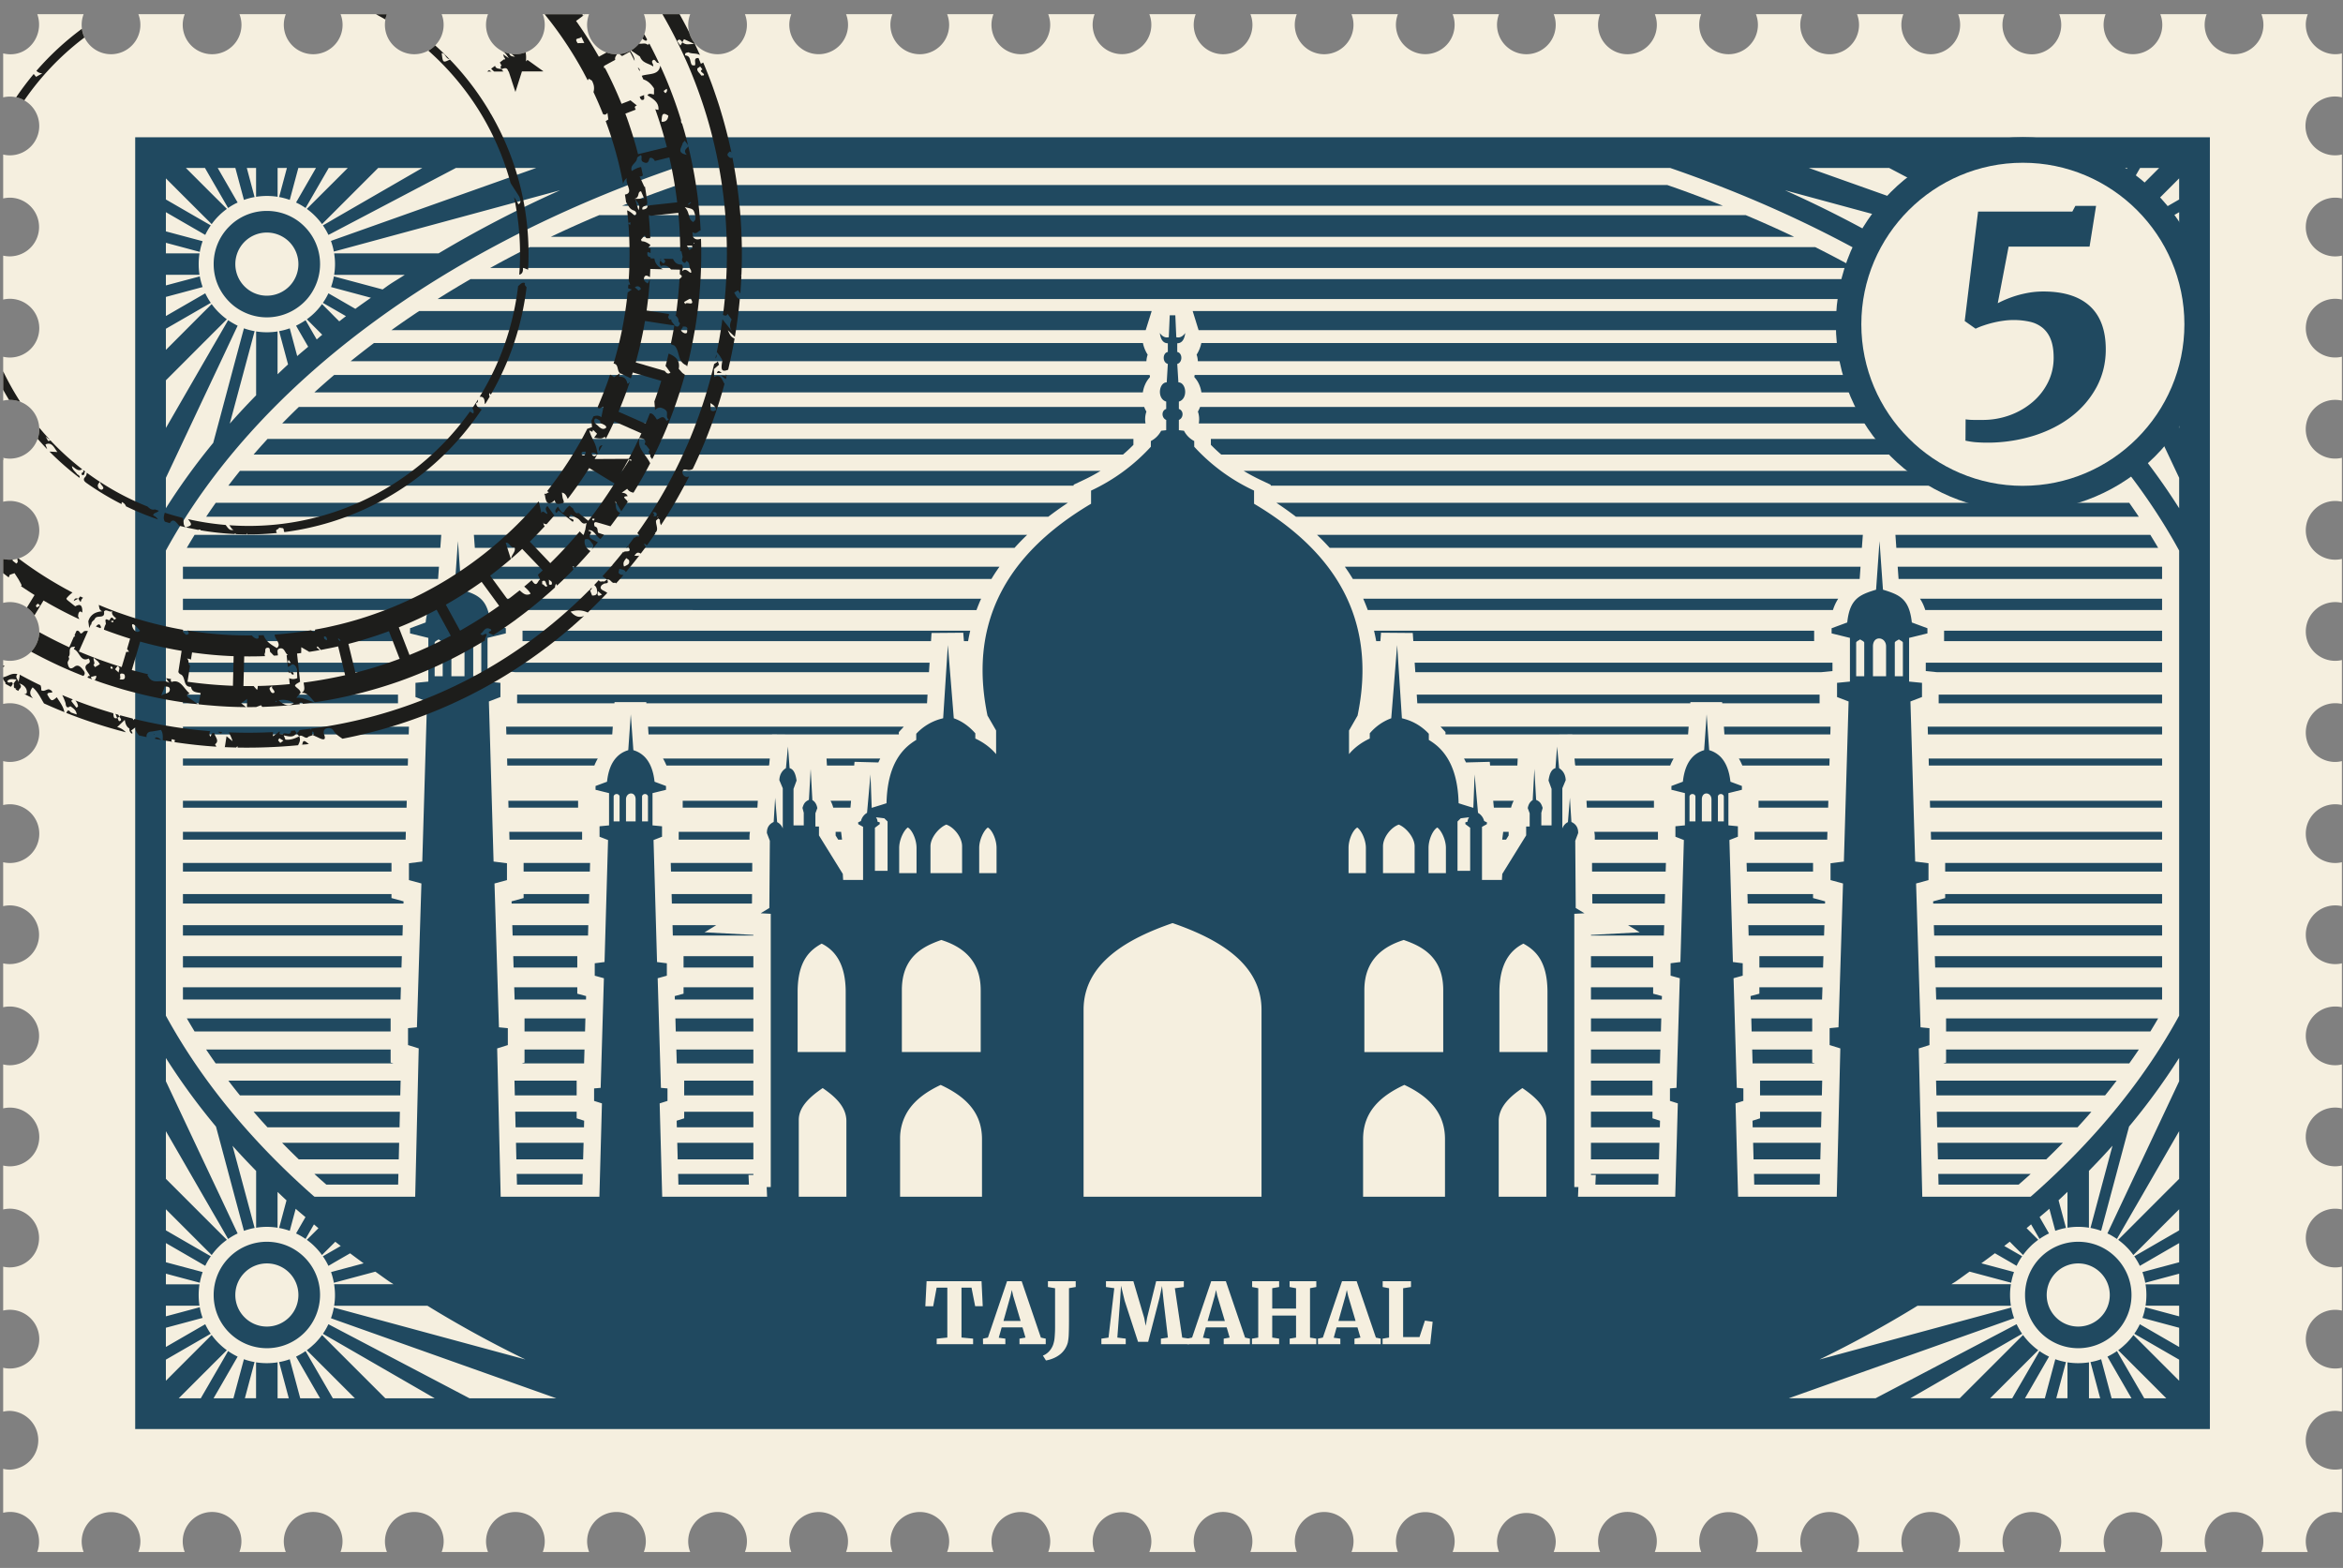 <svg xmlns="http://www.w3.org/2000/svg" width="133" height="89" fill="none"><rect width="100%" height="100%" fill="#808080" stroke="none"/><path fill="#F5EFDF" fill-rule="evenodd" d="M2.117.806h2.63a1.664 1.664 0 0 0-.111.606A1.666 1.666 0 1 0 7.854.806h2.632a1.667 1.667 0 0 0 1.552 2.272A1.666 1.666 0 0 0 13.593.806h2.63a1.669 1.669 0 0 0 1.555 2.272A1.667 1.667 0 0 0 19.333.806h2.63a1.668 1.668 0 0 0 1.555 2.272A1.669 1.669 0 0 0 25.07.806h2.632a1.667 1.667 0 1 0 3.107 0h2.63a1.669 1.669 0 0 0 1.555 2.272A1.666 1.666 0 0 0 36.55.806h2.63a1.668 1.668 0 0 0 1.555 2.272A1.669 1.669 0 0 0 42.286.806h2.632a1.667 1.667 0 1 0 3.108 0h2.63a1.669 1.669 0 0 0 1.555 2.272A1.666 1.666 0 0 0 53.764.806h2.63a1.668 1.668 0 0 0 1.555 2.272A1.669 1.669 0 0 0 59.502.806h2.634a1.666 1.666 0 1 0 3.107 0h2.631a1.669 1.669 0 0 0 1.552 2.272A1.666 1.666 0 0 0 70.981.806h2.63a1.668 1.668 0 0 0 1.555 2.272A1.669 1.669 0 0 0 76.718.806h2.634a1.666 1.666 0 1 0 3.107 0h2.631a1.67 1.67 0 0 0 1.555 2.272A1.668 1.668 0 0 0 88.197.806h2.63a1.669 1.669 0 0 0 1.555 2.272A1.667 1.667 0 0 0 93.937.806h2.63a1.664 1.664 0 0 0-.111.606 1.666 1.666 0 1 0 3.218-.606h2.632a1.668 1.668 0 1 0 3.222.605c0-.214-.042-.417-.115-.605h2.631a1.669 1.669 0 0 0 1.554 2.272 1.666 1.666 0 0 0 1.555-2.272h2.631a1.668 1.668 0 1 0 3.221.605c0-.214-.041-.417-.115-.605h2.634a1.666 1.666 0 1 0 3.106 0h2.63a1.669 1.669 0 0 0 1.554 2.272 1.666 1.666 0 0 0 1.555-2.272H131c-.06.158-.099.327-.11.503-.005.07-.002.105 0 .177.055 1.022 1.039 1.787 2.047 1.547v2.493a1.669 1.669 0 1 0-.383 3.29c.134.001.26-.016.383-.046v2.495a1.667 1.667 0 1 0 0 3.245v2.495a1.666 1.666 0 1 0 0 3.243v2.494a1.667 1.667 0 1 0 0 3.244v2.495a1.667 1.667 0 1 0 0 3.245v2.495a1.668 1.668 0 0 0-2.049 1.623 1.667 1.667 0 0 0 2.049 1.622v2.492a1.632 1.632 0 0 0-.383-.041 1.666 1.666 0 0 0 0 3.333 1.6 1.6 0 0 0 .383-.048v2.495a1.667 1.667 0 1 0 0 3.245v2.495a1.668 1.668 0 0 0-2.049 1.623 1.669 1.669 0 0 0 2.049 1.622v2.492a1.637 1.637 0 0 0-.383-.041 1.666 1.666 0 0 0 0 3.333c.134 0 .26-.016.383-.048v2.496a1.667 1.667 0 1 0 0 3.244v2.495a1.669 1.669 0 0 0-2.049 1.623 1.669 1.669 0 0 0 2.049 1.622v2.495a1.666 1.666 0 1 0 0 3.243v2.494a1.667 1.667 0 1 0 0 3.244v2.495l-.088-.017c-1.248-.222-2.183.916-1.917 2.028.018.076.041.146.068.216h-2.634a1.666 1.666 0 1 0-3.104 0h-2.632a1.68 1.68 0 0 0 .115-.604 1.666 1.666 0 1 0-3.221.604h-2.634c.074-.187.115-.391.115-.604a1.667 1.667 0 1 0-3.221.604h-2.634a1.666 1.666 0 1 0-3.104 0h-2.633a1.669 1.669 0 0 0-1.553-2.27 1.668 1.668 0 0 0-1.554 2.27h-2.632a1.68 1.68 0 0 0 .115-.604 1.666 1.666 0 1 0-3.221.604h-2.634a1.667 1.667 0 1 0-3.219-.604c0 .213.04.417.115.604h-2.636c.076-.187.118-.391.118-.604a1.669 1.669 0 0 0-3.336 0c0 .213.042.417.114.604h-2.632a1.68 1.68 0 0 0 .115-.604 1.666 1.666 0 1 0-3.221.604h-2.634c.074-.187.115-.391.115-.604a1.67 1.67 0 0 0-1.667-1.667 1.668 1.668 0 0 0-1.554 2.27h-2.634a1.666 1.666 0 1 0-3.104 0h-2.632c.072-.186.115-.39.115-.603a1.666 1.666 0 1 0-3.221.604h-2.634c.074-.187.115-.391.115-.604a1.67 1.67 0 0 0-1.667-1.667 1.668 1.668 0 0 0-1.554 2.27h-2.634c.076-.186.118-.39.118-.603a1.67 1.67 0 0 0-1.67-1.667 1.67 1.67 0 0 0-1.666 1.667c0 .213.041.417.114.604h-2.632a1.67 1.67 0 0 0-1.553-2.27 1.667 1.667 0 0 0-1.555 2.27h-2.632a1.667 1.667 0 1 0-3.107 0h-2.633a1.666 1.666 0 1 0-3.104 0H30.81a1.668 1.668 0 0 0-1.552-2.27 1.667 1.667 0 0 0-1.555 2.27H25.07a1.68 1.68 0 0 0 .115-.604 1.67 1.67 0 0 0-1.667-1.667 1.668 1.668 0 0 0-1.554 2.27H19.33a1.667 1.667 0 1 0-3.107 0H13.59a1.666 1.666 0 1 0-3.104 0H7.854c.072-.186.115-.39.115-.603a1.666 1.666 0 1 0-3.221.604H2.114l.026-.07c.381-1.232-.676-2.464-1.96-2.157v-2.495c.122.03.252.047.382.047a1.669 1.669 0 0 0 0-3.336c-.13 0-.26.016-.382.045v-2.494a1.667 1.667 0 1 0 0-3.245v-2.493a1.666 1.666 0 1 0 .383-3.29c-.131.001-.26.017-.383.045v-2.495a1.665 1.665 0 0 0 2.05-1.623 1.667 1.667 0 0 0-2.05-1.62v-2.497c.122.032.252.048.382.048a1.667 1.667 0 1 0-.382-3.292v-2.492a1.666 1.666 0 1 0 .383-3.29c-.131.001-.26.014-.383.045v-2.495a1.665 1.665 0 0 0 2.05-1.623 1.667 1.667 0 0 0-2.05-1.622v-2.495c.122.032.252.048.382.048a1.669 1.669 0 0 0 1.667-1.666c0-.923-.745-1.667-1.667-1.667-.13 0-.26.012-.382.041v-2.492a1.667 1.667 0 1 0 0-3.245v-2.495a1.665 1.665 0 0 0 2.05-1.623 1.667 1.667 0 0 0-2.05-1.622v-2.495c.122.03.252.047.382.047a1.667 1.667 0 1 0-.382-3.29V20.25a1.667 1.667 0 1 0 0-3.245V14.51a1.666 1.666 0 1 0 .383-3.29c-.131.001-.26.017-.383.045V8.77c.122.032.252.047.382.047a1.667 1.667 0 1 0-.382-3.29V3.032h.008c1.364.324 2.361-1.007 1.929-2.227Z" clip-rule="evenodd"/><path fill="#204960" fill-rule="evenodd" d="M33.078 66.634H29.33l.016.606h3.716l.016-.606Zm9.687 0h-4.27l.015.606h4.003l-.024-.546h.276v-.06Zm51.382 0h-3.836v.06h.274l-.023.546h3.57l.015-.606Zm9.164 0h-3.746l.014.606h3.718l.014-.606Zm11.279.606c.229-.198.459-.401.683-.606h-5.246l.014.606h4.549Zm-96.746-.606c.223.205.45.408.68.606H22.6l.016-.606h-4.774Zm92.163-.827h6.148c.32-.31.636-.621.946-.94h-7.118l.024.94Zm-10.466 0h3.789l.024-.94h-3.838l.025.94Zm-9.23 0h3.86l.026-.94H90.31v.94Zm-51.84 0h4.294v-.94h-4.32l.025.94Zm-9.16 0h3.79l.026-.94H29.29l.022.94Zm-13.298-.94c.31.319.625.63.945.94h5.677l.023-.94h-6.645Zm93.95-.877h7.968l.326-.36c.156-.174.31-.348.461-.526h-8.776l.021.886Zm-10.472 0h3.883l.021-.886h-3.486v.375l-.428.136.01.375Zm-9.18 0h3.91l.01-.375-.427-.136v-.375H90.31v.886Zm-51.89 0h4.344v-.886h-3.927v.375l-.427.136.01.375Zm-9.154 0h3.883l.01-.375-.426-.136v-.375h-3.488l.021.886Zm-14.872-.886c.154.178.307.352.464.53.11.118.216.238.326.356h7.495l.02-.886h-8.305Zm95.526-.926h9.573c.224-.276.443-.558.659-.84h-10.252l.02.84Zm-10.012 0h3.509l.019-.84h-3.528v.84Zm-9.598 0h3.492v-.84h-3.492v.84Zm-51.473 0h3.927v-.84h-3.927v.84Zm-9.615 0h3.511v-.84h-3.53l.02.84Zm-16.262-.84c.216.282.434.564.661.84h9.099l.021-.84h-9.781Zm97.342-.976h10.563c.185-.26.368-.523.545-.788h-10.942v.738l-.166.05Zm-10.817 0h3.544l-.161-.05v-.738h-3.406l.023.788Zm-9.175 0h3.915l.024-.788h-3.939v.788Zm-51.894 0h4.348v-.788h-4.372l.024.788Zm-8.806 0h3.544l.024-.788h-3.404v.738l-.163.05Zm-17.909-.788c.177.265.357.528.543.788h10.093l-.164-.05v-.738H11.702Zm98.767-1.024h11.596c.15-.247.298-.495.442-.743h-12.038v.743Zm-11.038 0h3.438v-.743h-3.457l.02.743Zm-9.12 0h3.97l.021-.743h-3.99v.743Zm-51.95 0h4.404v-.743H38.34l.02.743Zm-8.585 0h3.434l.021-.743h-3.456v.743Zm-19.17-.743c.144.248.292.496.44.743h11.128v-.743H10.606Zm99.303-1.072h12.822v-.693h-12.846l.024.693Zm-10.53 0h4.05l.024-.693h-3.582v.362l-.5.135.008.196Zm-9.068 0h4.022l.008-.196-.5-.135v-.362h-3.53v.693Zm-52.002 0h4.456v-.693h-3.963v.362l-.5.135.007.196Zm-9.096 0h4.052l.005-.196-.5-.135v-.362h-3.58l.023.693Zm-18.828-.693v.693h12.352l.02-.693H10.385Zm99.466-1.123h12.88v-.643H109.83l.021.643Zm-9.98 0h3.615l.021-.643h-3.636v.643Zm-9.56 0h3.53v-.643h-3.53v.643Zm-51.509 0h3.963v-.643h-3.963v.643Zm-9.647 0h3.615v-.643h-3.635l.02.643Zm-18.77-.643v.643H22.79l.02-.643H10.385Zm99.409-1.172h12.937v-.59h-12.956l.019.59Zm-10.532 0h4.281l.019-.59h-4.316l.016.59Zm-8.95 0h4.138l.019-.59h-2.056l.666.405-2.767.15v.035Zm-52.12 0h4.573v-.036l-2.77-.15.666-.404h-2.484l.016.59Zm-9.094 0h4.282l.015-.59H29.08l.02.59Zm-18.713-.59v.59h12.464l.017-.59H10.385Zm99.354-1.224h12.992v-.542h-12.313v.228l-.684.186.005.128Zm-10.529 0h4.388l.005-.128-.685-.186v-.228h-3.724l.016.542Zm-8.793 0h4.085l.016-.542h-4.133l.005.526.027.016Zm-52.278 0h4.52l.028-.016.003-.526h-4.565l.014.542Zm-9.096 0h4.388l.017-.542h-3.725v.228l-.685.186.006.128Zm-18.658-.542v.542h12.519l.005-.128-.686-.186v-.228H10.385Zm100.033-1.274h12.313v-.492h-12.313v.492Zm-11.257 0h3.757v-.492h-3.773l.016.492Zm-8.787 0h4.177l.016-.492h-4.195l.002.492Zm-52.284 0h4.61l.002-.492h-4.627l.015.492Zm-8.367 0h3.76l.014-.492h-3.774v.492Zm-19.338-.492v.492h11.838v-.492H10.385Zm99.232-1.32h13.114v-.446h-13.128l.014.446Zm-10.019 0h4.123l.013-.446h-4.136v.446Zm-9.072 0h3.588v-.446H90.5c.025.123.034.25.028.38v.066Zm-5.253 0h.218l.148-.238v-.208h-.309l-.057.446Zm-37.69 0h.216l-.054-.446h-.31v.208l.148.238Zm-9.056 0h4.022l-.003-.066a1.65 1.65 0 0 1 .027-.38h-4.046v.446Zm-9.606 0h4.123v-.446h-4.135l.012.446Zm-18.536-.446v.446h12.641l.012-.446H10.385Zm99.177-1.37h13.169v-.392h-13.18l.011.393Zm-9.737 0h3.95l.011-.392h-3.961v.393Zm-9.746 0h3.808v-.392h-3.83l.022.393Zm-5.28 0h.976c.034-.138.086-.27.151-.392h-1.164l.037.393Zm-37.5 0h.977l.035-.392h-1.166a1.7 1.7 0 0 1 .154.393Zm-8.545 0h4.24l.024-.392h-4.264v.393Zm-9.888 0h3.95v-.392h-3.96l.01.393Zm-18.481-.392v.393h12.694l.011-.393H10.385Zm99.106-2h13.24v-.396h-13.25l.01.396Zm-10.588 0h4.943l.011-.396h-5.15c.077.125.14.257.197.396Zm-9.469 0h5.375c.055-.14.12-.271.193-.396h-5.625l.035.366.022.03Zm-4.85 0h1.549l.02-.396h-3.047c.039.073.076.145.112.22l1.35-.035.017.21Zm-37.642 0h1.547l.019-.211 1.351.036c.034-.076.07-.148.107-.221h-3.048l.024.396Zm-9.11 0h5.807l.024-.03.034-.366h-6.06c.076.125.138.257.196.396Zm-9.035 0h4.942c.058-.14.12-.271.195-.396h-5.148l.01.396Zm-18.412-.396v.396H23.15l.01-.396H10.386Zm99.054-1.37h13.292v-.442h-13.305l.013.442Zm-11.552 0h6.011l.013-.442h-6.054l.03.442Zm-15.833 0h6.164l1.032-.008v.008h6.575l.032-.442h-14.09l.032.03.255.279v.133Zm-45.237 0h7.008v-.008l1.032.008h6.166v-.133l.255-.279.028-.03h-14.52l.03.442Zm-8.072 0h6.01l.031-.442h-6.055l.014.442Zm-18.36-.442v.442h12.817l.013-.442h-12.83Zm99.664-1.324h12.682v-.492h-12.682v.492Zm-29.596 0H95.95l.005-.067h1.802l.005.067h5.527v-.492H80.421l.032.492Zm-51.099 0h5.526l.005-.067h1.802l.006.067h15.93l.03-.492H29.354v.492Zm-18.97-.492v.492h12.209v-.492H10.385Zm99.579-1.274h12.768v-.541h-13.414v.476l.646.065Zm-29.622 0h23.033l.647-.065v-.476H80.303l.038.541Zm-51.074 0h23.467l.036-.541H28.622v.476l.645.065Zm-18.882-.541v.541H22.68l.645-.065v-.476h-12.94Zm99.972-1.224h12.374v-.59h-12.374v.59Zm-32.238 0h.238l.038-.476 1.802.015.03.46h22.754v-.59H77.997c.046.195.088.394.122.59Zm-48.458 0h23.188l.03-.461 1.8-.015.04.476h.236c.034-.197.075-.396.12-.59H29.661v.59Zm-19.276-.59v.59h11.901v-.59H10.385Zm98.904-1.173h13.442v-.644h-13.742c.125.188.224.399.3.644Zm-31.647 0h26.404a2.64 2.64 0 0 1 .3-.644H77.382c.093.21.18.426.26.644Zm-49.047 0H55.43c.081-.218.166-.433.264-.644H28.297c.121.188.221.399.298.644Zm-18.21-.644v.644h12.97a2.37 2.37 0 0 1 .298-.644H10.385Zm97.388-1.122h14.958v-.692h-15.008l.05.692Zm-30.979 0h28.771l.049-.692H76.341c.161.226.31.456.453.692Zm-49.716 0h29.203c.14-.236.292-.466.453-.692H27.027l.051.692Zm-16.693-.692v.692h14.484l.05-.692H10.384Zm97.26-1.074h14.862a44.067 44.067 0 0 0-.445-.738h-14.469l.052.738Zm-32.167 0h30.212l.055-.738H74.759c.254.238.492.486.72.738Zm-48.525 0h30.64c.226-.252.466-.5.718-.738H26.899l.055.738Zm-15.904-.738c-.15.244-.299.492-.443.738h14.39l.053-.738h-14Zm62.516-1.027h47.844a46.635 46.635 0 0 0-.543-.79h-48.41c.385.257.754.52 1.109.79Zm-61.317-.79c-.186.262-.368.527-.543.79h47.803c.353-.27.723-.533 1.111-.79H12.248Zm59.882-.973h48.02a39.797 39.797 0 0 0-.659-.841H70.595c.316.192.642.364.98.525l.555.262v.054Zm-58.508-.841c-.224.279-.443.557-.659.841h47.982v-.054l.554-.262c.34-.158.662-.333.976-.525H13.622Zm55.703-.924h49.393c-.153-.177-.305-.355-.461-.53-.11-.12-.219-.24-.331-.358h-49.19v.336c.19.192.386.377.589.552Zm-54.138-.888-.328.361c-.157.175-.31.35-.464.527h49.351a9.36 9.36 0 0 0 .592-.552v-.336h-49.15Zm52.862-.879h49.046a40.063 40.063 0 0 0-.945-.937H68.122c-.035.092-.073.18-.123.263.074.217.089.45.05.674ZM16.963 23.1c-.324.31-.638.623-.945.937h49.008a1.333 1.333 0 0 1 .05-.674 1.527 1.527 0 0 1-.126-.263H16.963Zm51.234-.828h47.073a47.18 47.18 0 0 0-1.128-.99H67.825l-.026.047.004.087c.215.228.347.533.394.856Zm-49.227-.99a45.27 45.27 0 0 0-1.124.99h47.028c.047-.32.183-.628.396-.856l.008-.087-.032-.046H18.97Zm49.027-.778h45.21c-.432-.35-.872-.693-1.322-1.033H68.193a1.96 1.96 0 0 1-.267.66c.043.12.063.248.07.373ZM21.23 19.47a51.8 51.8 0 0 0-1.325 1.033h45.17a1.4 1.4 0 0 1 .072-.372 1.938 1.938 0 0 1-.269-.661H21.231Zm76.571-7.79a69.847 69.847 0 0 0-3.163-1.18H38.474a72.23 72.23 0 0 0-3.164 1.18h62.493Zm4.044 1.763a65.46 65.46 0 0 0-2.75-1.232h-65.08a64.55 64.55 0 0 0-2.749 1.232h70.579Zm3.443 1.768a58.36 58.36 0 0 0-2.248-1.184H30.073a54.759 54.759 0 0 0-2.248 1.184h77.464Zm2.984 1.763a62.019 62.019 0 0 0-1.87-1.132h-79.69c-.637.369-1.263.746-1.872 1.132h83.432Zm-42.899.682H23.791a53.78 53.78 0 0 0-1.573 1.084h42.817l.34-1.084Zm45.519 1.084a49.564 49.564 0 0 0-1.574-1.084H67.702l.336 1.084h42.855Z" clip-rule="evenodd"/><path fill="#204960" fill-rule="evenodd" d="M108.017 38.386h-.459v-1.904c0-.075.164-.143.229-.176-.032-.016-.041-.024 0-.024.039 0 .031.008 0 .024.066.033.23.101.23.176v1.904Zm-.954 0h-.745v-1.695c0-.324.185-.464.373-.45.187.01.372.172.372.45v1.695Zm-1.24 0h-.458v-1.904c0-.075.164-.143.229-.176-.031-.016-.041-.024 0-.024.043 0 .032.008 0 .024.068.036.229.101.229.176v1.904Zm-7.97 8.24h-.336v-1.407c0-.08.074-.148.169-.148.09 0 .166.068.166.148v1.407Zm-.702 0h-.546v-1.25c0-.24.136-.345.273-.337.139.008.273.128.273.336v1.251Zm-.91 0h-.336v-1.407c0-.08.074-.148.166-.148.094 0 .17.068.17.148v1.407Zm-8.4 13.09h-2.728v-3.403c0-1.664.653-2.375 1.311-2.724l.053-.026c.602.339 1.365.902 1.365 2.75v3.404Zm-.064 8.214h-2.703v-4.299c0-.833.692-1.42 1.344-1.868l.006.003c.71.485 1.353 1.06 1.353 1.8v4.364Zm-4.323-18.5h-.719v-2.799l.184-.182.175-.022.303-.036a.432.432 0 0 0-.092.25l-.124.037v.101l.273.206v2.445Zm-1.377.13h-.986v-1.43c0-.478.248-1.016.494-1.156v-.003c.216.143.492.681.492 1.159v1.432Zm-.052 18.37h-4.65v-3.273c0-1.555.987-2.44 2.323-3.066l.021-.009c.768.361 1.446.83 1.866 1.492.276.437.44.957.44 1.583v3.273ZM76.55 49.56v-1.43c0-.478.248-1.016.492-1.156v-.003c.219.143.492.681.492 1.159v1.432h-.984Zm3.139 3.795.009.006c.667.233 1.448.577 1.887 1.364.21.377.34.857.34 1.476v3.516h-4.477V56.2c0-1.768 1.131-2.498 2.24-2.846Zm-1.183-5.316c0-.508.453-1.08.896-1.232.096.038.197.1.296.178.313.248.603.669.603 1.054v1.522h-1.795v-1.522ZM71.61 67.93H61.509V57.32c0-2.671 2.546-4.06 5.052-4.923 2.502.864 5.049 2.252 5.049 4.924V67.93ZM56.569 49.56h-.985v-1.43c0-.478.277-1.016.493-1.159v.003c.244.14.492.678.492 1.156v1.432Zm-.826 18.37h-4.65v-3.273a2.9 2.9 0 0 1 .44-1.586c.42-.661 1.1-1.13 1.866-1.489l.02.01c1.334.625 2.324 1.51 2.324 3.065v3.273Zm-4.701-19.801c0-.478.276-1.016.492-1.159.245.143.493.681.493 1.159v1.432h-.985v-1.432Zm-.659 1.301h-.719v-2.445l.274-.206v-.101l-.125-.037a.432.432 0 0 0-.091-.25l.303.036.173.022.185.182v2.799Zm2.435-1.39c0-.386.29-.807.601-1.055.1-.078.202-.14.298-.178.445.152.896.724.896 1.232v1.522h-1.795v-1.522Zm2.852 8.16v3.517h-4.476V56.2c0-.622.13-1.102.34-1.479.437-.784 1.218-1.125 1.885-1.361l.01-.006c1.11.348 2.24 1.078 2.24 2.846Zm-7.625 11.73h-2.703v-4.364c0-.74.642-1.315 1.352-1.8l.007-.003c.652.448 1.344 1.035 1.344 1.868v4.299Zm-2.768-11.617c0-1.848.762-2.411 1.364-2.75l.053.026c.658.349 1.312 1.062 1.312 2.724v3.404h-2.729v-3.404Zm-8.495-9.687h-.336v-1.407c0-.08.076-.148.17-.148.09 0 .166.068.166.148v1.407Zm-.701 0h-.547v-1.25c0-.209.136-.329.273-.337.139-.008.274.098.274.336v1.251Zm-.911 0h-.336v-1.407c0-.08.076-.148.17-.148.09 0 .166.068.166.148v1.407Zm-7.85-8.24h-.458v-1.904c0-.075.165-.143.23-.176-.031-.016-.042-.024 0-.024.04 0 .031.008 0 .024.065.033.229.101.229.176v1.904Zm-.953 0h-.744v-1.695c0-.278.184-.44.372-.45.188-.014.372.126.372.45v1.695Zm-1.239 0h-.455v-1.904c0-.075.16-.143.226-.176-.032-.016-.041-.024 0-.024.042 0 .03.008 0 .024.068.036.23.101.23.176v1.904Zm83.99 29.544-.2-8.419.607-.19v-.959l-.506-.05-.253-8.163.705-.192V49l-.757-.096-.268-9.087.656-.252v-.805l-.732-.072v-2.48l1.04-.255v-.292l-.885-.328c-.09-.83-.334-1.24-.738-1.497-.242-.154-.544-.255-.901-.364l-.195-2.759-.196 2.759c-.357.109-.658.21-.901.364-.403.257-.648.666-.736 1.497l-.887.328v.292l1.04.255v2.48l-.732.072v.805l.656.252-.268 9.087-.757.096v.956l.708.192-.256 8.164-.504.049v.959l.607.19-.202 8.419h-5.601l-.145-5.299.445-.141v-.708l-.374-.033-.183-6.222.52-.144v-.705l-.558-.07-.197-6.925.481-.188v-.593l-.538-.052v-1.83l.765-.189v-.216l-.65-.242c-.066-.612-.249-1.075-.542-1.391a1.494 1.494 0 0 0-.664-.4l-.144-2.037-.143 2.037c-.264.077-.484.21-.664.4-.297.313-.477.776-.543 1.39l-.65.243v.216l.765.188v1.831l-.538.052v.593l.48.188-.197 6.924-.557.071v.705l.522.144-.186 6.222-.372.033v.708l.446.141-.147 5.299h-5.52l.023-.55h-.232V51.87l.576-.03-.495-.3-.027-3.815.166-.438c.006-.3-.12-.508-.384-.63l-.086-1.372-.112 1.38a.648.648 0 0 0-.317.36v-2.282l.192-.458c-.013-.303-.137-.53-.375-.683l-.115-1.227-.093 1.227c-.219.06-.338.303-.393.705l.172.472v2.074h-.581v-.716l.076-.279c-.074-.212-.115-.341-.371-.456l-.099-1.756-.096 1.772c-.145.083-.24.236-.281.452l.11.295v.75h-.2v.504l-.208.334-1.147 1.852-.022.344h-1.13v-3.016l.272-.148.013-.102-.163-.081a.742.742 0 0 0-.348-.463l-.193-2.182-.072 1.898-.54-.166-.296-.095c-.035-1.383-.38-2.515-1.213-3.25a3.28 3.28 0 0 0-.478-.343v-.35a2.965 2.965 0 0 0-1.41-.85l-.118-.032-.27-4.156-.335 4.158a2.903 2.903 0 0 0-1.219.855v.296a3.56 3.56 0 0 0-.713.433 2.97 2.97 0 0 0-.465.451v-1.341l.465-.811.019-.03c.385-1.845.366-3.52-.02-5.038-.723-2.853-2.751-5.15-5.855-6.992v-.747a10.726 10.726 0 0 1-3.396-2.489v-.324a1.333 1.333 0 0 1-.581-.583l-.291-.032v-.582c.27-.112.288-.53 0-.623v-.419c.53-.154.43-1.084-.027-1.092l-.065-1.046c.317-.083.305-.623 0-.678v-.494c.284-.003.407-.239.456-.583-.136.183-.297.292-.51.239l-.055-1.244H66.4l-.054 1.244c-.213.053-.376-.056-.51-.239.049.344.171.58.456.583v.494c-.306.055-.317.595 0 .678l-.063 1.046c-.456.008-.56.938-.03 1.092v.419c-.287.093-.267.51 0 .623v.582l-.287.032a1.353 1.353 0 0 1-.584.583v.324a10.76 10.76 0 0 1-3.394 2.49v.746c-3.101 1.839-5.132 4.136-5.858 6.988-.388 1.517-.404 3.195-.02 5.041l.02.031.468.81v1.342a3.247 3.247 0 0 0-.468-.45 3.588 3.588 0 0 0-.712-.434v-.296c-.323-.37-.74-.688-1.222-.855l-.336-4.158-.268 4.156-.12.032a2.98 2.98 0 0 0-1.408.85v.35a3.225 3.225 0 0 0-.477.344c-.836.734-1.179 1.864-1.21 3.249l-.3.095-.54.166-.07-1.898-.195 2.182a.735.735 0 0 0-.346.463l-.164.081.015.102.269.148v3.016h-1.131l-.02-.344-1.148-1.854-.204-.332v-.504h-.203v-.75l.11-.295c-.04-.216-.134-.37-.282-.452l-.096-1.772-.1 1.756c-.252.115-.296.244-.366.456l.073.279v.716h-.581v-2.074l.174-.472c-.057-.402-.175-.645-.396-.705l-.093-1.227-.115 1.227c-.237.153-.362.38-.374.683l.194.458v2.282a.657.657 0 0 0-.32-.36l-.112-1.38-.084 1.372c-.265.122-.392.33-.385.63l.167.438-.028 3.814-.492.3.572.031v15.51h-.231l.023.55H37.59l-.145-5.299.445-.141v-.708l-.372-.033-.185-6.222.521-.144v-.705l-.557-.07-.199-6.925.482-.188v-.593l-.54-.052v-1.83l.766-.189v-.216l-.65-.242c-.066-.612-.247-1.075-.542-1.391a1.485 1.485 0 0 0-.661-.4l-.147-2.037-.143 2.037c-.262.077-.483.21-.66.4-.3.313-.48.776-.545 1.39l-.652.243v.216l.767.188v1.831l-.54.052v.593l.483.188-.2 6.924-.556.071v.705l.52.144-.184 6.222-.373.033v.708l.446.141-.145 5.299h-5.603l-.2-8.419.606-.19v-.959l-.505-.05-.252-8.163.708-.192V49l-.76-.096-.266-9.087.654-.252v-.805l-.732-.072v-2.48l1.039-.255v-.292l-.886-.328c-.087-.83-.333-1.24-.737-1.497-.241-.154-.544-.255-.9-.364l-.196-2.759-.194 2.759c-.358.109-.66.21-.902.364-.404.257-.648.666-.737 1.497l-.885.328v.292l1.038.255v2.48l-.73.072v.805l.656.252-.27 9.087-.757.096v.956l.708.192-.255 8.164-.505.049v.959l.607.19-.2 8.419h-6.147a76.072 76.072 0 0 0 8.573 6.344c.363.232.73.461 1.096.69 2.5 1.547 5.13 3 7.912 4.391.266.135.534.268.804.4l.444.218h.364l10.079-.03 3.33-.01 1.51-.003 1.885-.005 2.658-.007 10.484-.032 10.48-.028 2.657-.008 1.887-.005 1.509-.006 3.33-.008 9.647-.028.807-.002h.144l.664-.322a111.457 111.457 0 0 0 9.005-4.866c.367-.222.731-.446 1.096-.672a91.549 91.549 0 0 0 8.571-6.011h-7.24Z" clip-rule="evenodd"/><path fill="#204960" d="M16.416 16.258a1.793 1.793 0 0 1-1.267.526h-.003c-.494 0-.942-.202-1.265-.526a1.796 1.796 0 0 1 0-2.533 1.79 1.79 0 0 1 1.265-.525h.003a1.8 1.8 0 0 1 1.267.524 1.796 1.796 0 0 1 0 2.534Zm.869-3.4a3.08 3.08 0 0 0-.297-.264 3.015 3.015 0 0 0-1.84-.622h-.002c-.69 0-1.328.231-1.838.622a2.954 2.954 0 0 0-.296.264 3.003 3.003 0 0 0-.883 2.135c0 .529.135 1.026.375 1.458a3.081 3.081 0 0 0 .804.937c.51.388 1.149.626 1.838.626h.003a3.02 3.02 0 0 0 1.839-.628 2.904 2.904 0 0 0 .805-.938 3.014 3.014 0 0 0-.508-3.59Zm101.953 3.4a1.79 1.79 0 0 1-1.267.526h-.001a1.792 1.792 0 0 1 0-3.584h.001c.494 0 .943.202 1.267.524a1.795 1.795 0 0 1 0 2.534Zm.869-3.4a3.042 3.042 0 0 0-.297-.264 3.011 3.011 0 0 0-1.839-.622h-.001c-.691 0-1.329.231-1.839.622a2.965 2.965 0 0 0-.297.264 3.003 3.003 0 0 0-.883 2.135c0 .529.135 1.026.375 1.458.136.25.311.476.508.677a3.017 3.017 0 0 0 2.136.885h.001a3.02 3.02 0 0 0 2.644-1.565 2.993 2.993 0 0 0 0-2.914 2.963 2.963 0 0 0-.508-.676ZM13.88 72.242a1.784 1.784 0 0 1 1.266-.527h.003a1.787 1.787 0 0 1 1.79 1.792c0 .495-.2.943-.523 1.266a1.787 1.787 0 0 1-1.267.526h-.003c-.492 0-.942-.201-1.265-.526a1.785 1.785 0 0 1-.523-1.266c0-.494.2-.942.523-1.265Zm-.868-.87a3.003 3.003 0 0 0-.883 2.135 3 3 0 0 0 .883 2.135 3.02 3.02 0 0 0 2.135.885h.002a3.007 3.007 0 0 0 2.136-.885 3.05 3.05 0 0 0 .883-2.135 3.007 3.007 0 0 0-1.18-2.396 3.002 3.002 0 0 0-1.84-.625h-.002a3.012 3.012 0 0 0-2.134.885Zm106.226 3.401a1.784 1.784 0 0 1-1.267.526h-.001a1.786 1.786 0 0 1-1.789-1.792 1.787 1.787 0 0 1 1.789-1.792h.001c.494 0 .943.202 1.267.527.323.323.523.77.523 1.265 0 .495-.2.943-.523 1.266Zm.572-3.662a2.998 2.998 0 0 0-1.839-.625h-.001a3.015 3.015 0 0 0-3.019 3.021 3 3 0 0 0 .883 2.135 3.016 3.016 0 0 0 2.136.885h.001a3 3 0 0 0 1.839-.626 3.038 3.038 0 0 0 .805-.937 2.992 2.992 0 0 0 0-2.915 3.06 3.06 0 0 0-.805-.938Z"/><path fill="#204960" d="M38.311 79.37c-6.088-2.096-11.567-4.845-16.21-8.107a52.326 52.326 0 0 1-1.42-1.03c-4.87-3.67-8.72-7.926-11.265-12.58V31.25c2.544-4.655 6.395-8.907 11.263-12.576.466-.35.94-.696 1.422-1.036 4.643-3.26 10.117-6.006 16.202-8.103h56.508c6.087 2.097 11.563 4.844 16.207 8.107.481.336.954.682 1.418 1.032 4.87 3.669 8.719 7.924 11.263 12.578v26.4c-2.544 4.655-6.393 8.912-11.265 12.582-.462.349-.935.689-1.416 1.028-4.644 3.26-10.123 6.013-16.215 8.109H38.311ZM12.26 63.947l.243.9.804 3.01.54 2.008a4.14 4.14 0 0 1 .607-.164l-1.147-4.266-.107-.397c.435.487.882.959 1.339 1.427v3.224c.198-.032.401-.05.607-.05h.002c.207 0 .41.018.607.05v-2.032c.17.158.337.32.508.478l-.419 1.566c.206.04.408.094.604.164l.336-1.251c.181.161.37.315.555.473l-.352.61-.181.317c.06.028.12.06.18.09.123.069.244.142.36.222l.446-.776.03-.05c.085.071.167.145.254.217l-.284.284-.375.374c.133.098.258.199.375.31l.09.089c.145.144.277.3.397.467l.01-.014.458-.456.227-.226.058-.06c.104.082.207.16.31.24l-.369.213-.226.13-.419.242c.12.17.224.352.315.543l.104-.06.227-.134.9-.518c.255.192.511.38.769.569l-1.67.447-.18.049c.068.196.12.399.16.607l.02-.006 2.335-.624c.267.186.526.38.794.563.078.052.16.099.238.15h-3.371l.005.05c.026.185.042.372.042.563a3.6 3.6 0 0 1-.043.562l-.004.047h5.295a63.838 63.838 0 0 0 5.565 3.05l-10.855-2.94-.023-.006c-.039.208-.093.41-.164.604l.186.068 12.603 4.476H26.65l-7.677-4.03-.227-.12-.104-.055a3.85 3.85 0 0 1-.312.544l.416.24.227.13 5.7 3.29h-2.802l-2.898-2.896-.227-.227-.457-.459-.009-.008c-.122.167-.253.32-.398.467-.028.028-.06.055-.09.083a3.655 3.655 0 0 1-.376.312l.375.376.497.497.458.456.227.228 1.172 1.172h-1.253l-.146-.255-.457-.79-.498-.86-.445-.774c-.115.08-.238.154-.36.222-.06.03-.12.064-.181.093l.18.312.806 1.399.378.653h-1.127l-.056-.21-.539-2.006a3.63 3.63 0 0 1-.604.161l.55 2.055h-.636v-2.04c-.2.03-.403.047-.61.047h-.002c-.206 0-.411-.016-.61-.047v2.039H13.9l.55-2.055a3.6 3.6 0 0 1-.604-.161l-.54 2.008-.056.208h-1.127l.379-.653.804-1.396.183-.315a3.938 3.938 0 0 1-.542-.315l-.445.774-.5.86-.167.293-.29.497-.146.255h-1.252l.107-.107 1.292-1.293.29-.287.166-.17.5-.496.374-.376a3.642 3.642 0 0 1-.374-.31l-.09-.085a3.964 3.964 0 0 1-.397-.467l-.013.01-.167.168-.29.289-1.291 1.29-.838.84v-1.198l.838-.484 1.292-.745.29-.167.127-.076a3.808 3.808 0 0 1-.313-.539l-.104.06-1.292.746-.838.484v-1.09l.838-.224 1.248-.336a3.505 3.505 0 0 1-.162-.604l-1.086.292-.838.224v-.604h1.908a3.957 3.957 0 0 1 0-1.213H9.417v-.604l.838.224 1.087.29c.038-.207.093-.407.16-.606l-1.247-.333-.838-.224V70.56l.838.484 1.292.748.104.06a3.84 3.84 0 0 1 .316-.543l-.13-.075-.29-.166-1.292-.746-.838-.484V68.64l.838.838 1.292 1.292.29.29.166.166.013.014c.12-.167.252-.323.396-.467l.09-.09c.118-.11.246-.211.376-.309L12.503 70l-.5-.5-.167-.167-.29-.29-1.291-1.291-.838-.838V64.21l.838 1.45 1.292 2.24.29.5.166.29.5.86.445.777c.118-.08.238-.156.359-.221.06-.034.123-.063.183-.091l-.183-.385-.804-1.711-.5-1.056-.167-.356-.29-.612-1.291-2.74-.838-1.779v-1.32a37.088 37.088 0 0 0 2.843 3.892Zm12.642-49.566h-5.933l.005.046a3.612 3.612 0 0 1 0 1.123l-.005.052h4.007c-.288.19-.59.363-.875.555-.13.089-.253.182-.382.272l-2.745-.735-.02-.005c-.04.208-.093.408-.162.604l.181.049 2.082.559c-.295.209-.593.414-.883.63l-1.198-.692-.227-.13-.104-.06c-.09.19-.195.37-.315.542l.419.242.227.13.664.383a66.02 66.02 0 0 0-.38.295l-.285-.284-.226-.23-.457-.456-.011-.01a3.697 3.697 0 0 1-.861.862l.374.378.497.497.003.003c-.107.086-.208.18-.314.268l-.186-.32-.445-.774a5.46 5.46 0 0 1-.36.219c-.06.03-.12.065-.181.093l.18.316.508.879c-.207.177-.42.35-.623.53l-.423-1.575a3.783 3.783 0 0 1-.604.16l.507 1.889c-.203.183-.398.372-.596.559v-2.432c-.197.032-.4.048-.607.048h-.002c-.206 0-.409-.016-.607-.048v3.625a42.389 42.389 0 0 0-1.495 1.607l.263-.98 1.147-4.267a3.831 3.831 0 0 1-.607-.161l-.54 2.006-.804 3.01-.399 1.484a36.95 36.95 0 0 0-2.687 3.71v-1.724l.838-1.776 1.292-2.742.29-.612.166-.354.5-1.057.804-1.71.183-.385a4.74 4.74 0 0 1-.541-.312l-.446.774-.5.86-.167.293-.29.5-1.291 2.237-.838 1.454v-2.707l.838-.837 1.292-1.295.29-.287.166-.17.5-.496.374-.378a3.766 3.766 0 0 1-.374-.31l-.09-.086a3.697 3.697 0 0 1-.397-.466l-.013.01-.167.17-.29.286-1.291 1.295-.838.839v-1.2l.838-.483 1.292-.745.29-.167.13-.075a3.904 3.904 0 0 1-.13-.198 4.268 4.268 0 0 1-.186-.344l-.104.06-1.292.745-.838.484v-1.085l.838-.224 1.248-.336a4.248 4.248 0 0 1-.162-.604l-1.086.288-.838.224v-.602h1.908a3.957 3.957 0 0 1 0-1.216H9.417v-.601l.838.224 1.087.292c.036-.21.09-.412.16-.607l-1.247-.333-.838-.224v-1.09l.838.485 1.292.745.104.06a3.854 3.854 0 0 1 .313-.541l-.128-.074-.29-.166-1.291-.746-.838-.484v-1.197l.838.839 1.292 1.29.29.287.166.17.013.01c.12-.167.25-.32.396-.467l.09-.088c.118-.11.244-.213.376-.31l-.375-.375-.5-.497-.167-.167-.29-.29-.994-.994h1.083l.201.35.167.291.5.862.445.77a3.39 3.39 0 0 1 .359-.221c.06-.033.123-.061.183-.09l-.183-.315-.804-1.396-.144-.251h1.001l.487 1.813a3.61 3.61 0 0 1 .604-.161l-.441-1.652h.526v1.636c.199-.03.404-.047.61-.047h.002c.207 0 .41.016.61.047V9.534h.528l-.442 1.65c.208.038.408.093.604.163l.487-1.813h1.001l-.144.25-.805 1.397-.181.314.18.09c.123.069.246.142.36.222l.446-.77.497-.862.371-.641h1.082l-.768.77-.227.225-.457.456-.498.497-.375.376c.133.096.258.2.375.31l.09.087c.146.147.277.3.4.467l.008-.01.457-.457.227-.228 2.493-2.493h2.504l-4.997 2.885-.227.134-.416.24c.117.172.224.35.312.54l.104-.051.227-.12 6.904-3.628h4.56l-11.465 4.073-.186.068c.07.195.125.396.164.604l.023-.005 12.82-3.474a65.79 65.79 0 0 0-6.895 3.58Zm95.713 56.305.09.088c.147.144.276.3.396.467l.011-.014.169-.166.29-.29 1.29-1.292.839-.838v1.198l-.839.484-1.29.746-.29.166-.13.075c.046.065.089.13.13.201.068.11.131.224.186.342l.104-.06 1.29-.748.839-.484v1.088l-.839.224-1.246.333c.068.199.122.399.161.607l1.085-.291.839-.224v.604h-1.908a3.895 3.895 0 0 1 0 1.213h1.908v.604l-.839-.224-1.085-.292a3.56 3.56 0 0 1-.161.604l1.246.336.839.224v1.09l-.839-.484-1.29-.746-.104-.06a3.602 3.602 0 0 1-.314.539l.128.076.29.167 1.29.745.839.484v1.197l-.839-.838-1.29-1.291-.29-.29-.169-.169-.008-.008a4.3 4.3 0 0 1-.399.467c-.028.028-.06.055-.09.083a3.416 3.416 0 0 1-.375.312l.375.376.497.497.169.17.29.286 1.29 1.293.108.107h-1.252l-.146-.255-.29-.497-.169-.292-.497-.861-.446-.774c-.114.08-.237.154-.36.222-.058.03-.118.064-.181.093l.181.315.806 1.396.377.653h-1.127l-.056-.21-.538-2.006a3.54 3.54 0 0 1-.604.161l.549 2.055h-.636v-2.04a4.07 4.07 0 0 1-.609.047h-.002a3.97 3.97 0 0 1-.609-.047v2.039h-.636l.549-2.055a3.615 3.615 0 0 1-.604-.161l-.538 2.008-.056.208h-1.127l.377-.653.806-1.4.181-.311a3.888 3.888 0 0 1-.541-.315l-.446.774-.497.86-.459.79-.145.255h-1.253l1.172-1.172.226-.228.459-.456.497-.497.375-.376a3.711 3.711 0 0 1-.375-.31l-.09-.085a4.029 4.029 0 0 1-.399-.467l-.008.01-.459.457-.226.227-2.898 2.897h-2.802l5.7-3.29.226-.131.418-.24a3.926 3.926 0 0 1-.314-.544l-.104.054-.226.12-7.676 4.03h-4.926l12.602-4.475.188-.068a3.702 3.702 0 0 1-.164-.604l-.024.005-10.859 2.942a63.5 63.5 0 0 0 5.565-3.051h5.298l-.005-.039a3.872 3.872 0 0 1 0-1.141l.008-.041h-3.379c.081-.055.165-.102.247-.156.266-.182.522-.375.785-.56l2.339.626.021.006c.039-.208.093-.411.161-.607l-.182-.05-1.672-.447c.258-.187.516-.378.77-.57l.902.52.226.134.104.06c.092-.191.196-.374.316-.543l-.42-.241-.226-.131-.37-.213c.104-.08.208-.16.311-.242l.059.059.226.23.459.455.011.014c.12-.167.252-.323.396-.467l.09-.09c.118-.11.246-.211.375-.309l-.375-.377-.284-.283c.087-.072.168-.145.255-.217l.029.052.448.776a4.1 4.1 0 0 1 .358-.221 2.83 2.83 0 0 1 .181-.091l-.181-.316-.352-.612c.184-.159.373-.312.554-.473l.336 1.252a4.08 4.08 0 0 1 .607-.164l-.421-1.568c.172-.16.338-.32.506-.48v2.036c.199-.032.402-.05.608-.05h.002c.206 0 .409.018.608.05v-3.227c.456-.468.905-.941 1.338-1.428l-.108.401-1.142 4.266c.208.04.409.094.604.164l.538-2.007.806-3.01.242-.903a37.138 37.138 0 0 0 2.843-3.895v1.325l-.839 1.782-1.29 2.74-.29.609-.169.356-.497 1.056-.806 1.71-.181.386c.063.028.123.057.181.09.123.069.243.145.36.222l.446-.773.497-.862.169-.292.29-.5 1.29-2.237.839-1.453v2.706l-.839.838-1.29 1.292-.29.289-.169.17-.497.497-.375.374c.132.098.257.202.375.31Zm.666-57.696c.068.112.131.227.186.344l.104-.06 1.29-.745.839-.484v1.089l-.839.224-1.246.333c.07.195.125.398.161.607l1.085-.292.839-.224v.601h-1.908a3.943 3.943 0 0 1 0 1.216h1.908v.602l-.839-.224-1.085-.288a4.288 4.288 0 0 1-.161.604l1.246.336.839.224v1.085l-.839-.484-1.29-.745-.104-.06a3.508 3.508 0 0 1-.186.34 3.38 3.38 0 0 1-.13.202l.13.075.29.167 1.29.745.839.484v1.199l-.839-.84-1.29-1.294-.29-.286-.169-.17-.011-.01c-.12.166-.249.324-.396.466l-.09.086a3.857 3.857 0 0 1-.375.31l.375.378.497.497.169.167.29.289 1.29 1.292.839.839v2.708l-.839-1.454-1.29-2.24-.29-.497-.169-.292-.497-.861-.446-.774c-.117.078-.237.15-.36.219-.058.03-.118.065-.181.093l.181.386.806 1.709.497 1.055.169.356.29.612 1.29 2.74.839 1.778v1.727a36.934 36.934 0 0 0-2.688-3.713l-.397-1.483-.806-3.01-.538-2.007a3.7 3.7 0 0 1-.604.16l1.142 4.269.264.981a44.745 44.745 0 0 0-1.494-1.608v-3.626a3.827 3.827 0 0 1-.608.048h-.002c-.206 0-.409-.016-.608-.048v2.433c-.197-.187-.392-.376-.593-.559l.508-1.89a3.844 3.844 0 0 1-.607-.16l-.422 1.576c-.206-.18-.416-.354-.623-.531l.507-.879.181-.316a4.05 4.05 0 0 1-.539-.312l-.448.776-.185.319c-.107-.088-.208-.181-.315-.27l.003-.002.497-.497.375-.378a3.875 3.875 0 0 1-.375-.31l-.09-.086a3.697 3.697 0 0 1-.396-.466l-.011.01-.459.459-.226.227-.283.284c-.127-.1-.253-.198-.381-.295l.664-.383.226-.13.42-.242a3.923 3.923 0 0 1-.316-.542l-.104.06-.226.13-1.198.692c-.29-.216-.588-.42-.882-.63l2.08-.56.182-.048a4.192 4.192 0 0 1-.161-.604l-.021.005-2.746.735c-.128-.088-.25-.182-.378-.27-.287-.193-.588-.368-.879-.557h4.011l-.008-.041a3.798 3.798 0 0 1 0-1.142l.005-.038h-5.933a65.697 65.697 0 0 0-6.891-3.58l12.818 3.473.024.005c.038-.208.093-.41.164-.604l-.188-.068-11.464-4.073h4.561l6.903 3.628.226.12.104.052c.09-.19.196-.37.314-.541l-.418-.24-.226-.134-4.998-2.885h2.506l2.492 2.493.226.228.459.456.008.01c.123-.166.252-.32.399-.466l.09-.088a3.71 3.71 0 0 1 .375-.31l-.375-.375-.497-.497-.459-.456-.226-.226-.767-.77h1.081l.371.642.497.859.446.773c.117-.08.237-.153.36-.221.06-.033.121-.061.181-.09l-.181-.315-.806-1.396-.144-.251h1.002l.486 1.813a4.02 4.02 0 0 1 .604-.164l-.441-1.65h.528v1.637a4.1 4.1 0 0 1 .609-.047h.002c.206 0 .412.016.609.047V9.534h.528l-.441 1.652c.208.036.409.09.604.161l.486-1.813h1.002l-.144.25-.806 1.397-.181.314c.063.03.123.06.181.09.123.069.246.145.36.222l.446-.77.497-.862.169-.292.202-.35h1.082l-.994.996-.29.289-.169.167-.497.497-.375.376c.132.096.257.2.375.312l.09.085c.147.147.276.3.399.467l.008-.01.169-.167.29-.29 1.29-1.29.839-.84v1.198l-.839.484-1.29.746-.29.166-.128.074c.044.065.087.129.128.197Zm-10.262-5.197H7.674v73.322h117.77V7.793h-14.426Z"/><path fill="#204960" fill-rule="evenodd" d="M114.828 29.021c5.846 0 10.617-4.769 10.617-10.614 0-5.85-4.771-10.618-10.617-10.618-5.847 0-10.615 4.768-10.615 10.618 0 5.845 4.768 10.614 10.615 10.614Z" clip-rule="evenodd"/><path fill="#F5EFDF" fill-rule="evenodd" d="M114.828 27.576c5.052 0 9.169-4.12 9.169-9.17 0-5.051-4.117-9.168-9.169-9.168-5.05 0-9.17 4.117-9.17 9.169 0 5.05 4.12 9.17 9.17 9.17Z" clip-rule="evenodd"/><path fill="#204960" d="M112.05 23.836h.481a4.47 4.47 0 0 0 1.574-.274 4.2 4.2 0 0 0 1.286-.751 3.51 3.51 0 0 0 .867-1.117c.212-.431.317-.892.317-1.39 0-.416-.054-.761-.164-1.037a1.588 1.588 0 0 0-.465-.66 1.728 1.728 0 0 0-.723-.344 4.25 4.25 0 0 0-1.5-.057 5.909 5.909 0 0 0-1.122.268 3.425 3.425 0 0 0-.456.184l-.618-.436.758-6.214h5.352l.17-.32h1.176l-.369 2.31h-4.595l-.616 3.213a6.247 6.247 0 0 1 1.076-.436c.219-.065.456-.12.712-.164.254-.043.52-.065.8-.065 1.156 0 2.036.276 2.639.829.603.553.904 1.373.904 2.459 0 .766-.172 1.473-.513 2.12a5.214 5.214 0 0 1-1.423 1.677c-.605.47-1.323.839-2.153 1.101a8.902 8.902 0 0 1-3.284.37 4.251 4.251 0 0 1-.591-.09l.008-1.208c.148.02.305.032.472.032Z"/><path fill="#F5EFDF" d="m53.171 75.985.604-.061v-2.835h-.606l-.196 1.056h-.446l.071-1.421h3.119l.068 1.42h-.43l-.208-1.055h-.568v2.832l.659.064v.316h-2.067v-.316Zm4.764-1.005-.425-1.431-.073-.326-.073.326-.403 1.432h.974Zm-2.138 1.005.283-.061 1.085-3.2h.83l1.091 3.202.275.059v.316h-1.49v-.316l.34-.061-.17-.58H56.86l-.166.589.375.052v.316h-1.267l-.005-.316Z"/><path fill="#F5EFDF" d="M59.792 76.297c.015-.052.03-.105.042-.162.013-.058.024-.124.03-.202a6.593 6.593 0 0 0 .027-.61v-2.2l-.405-.07v-.33h1.577v.33l-.382.067v1.843c0 .284-.004.53-.012.741a2.89 2.89 0 0 1-.054.499 1.283 1.283 0 0 1-.429.665c-.107.087-.227.16-.364.22a1.89 1.89 0 0 1-.448.135l-.175-.278a.678.678 0 0 0 .163-.08.965.965 0 0 0 .168-.136 1.1 1.1 0 0 0 .262-.432Zm2.728-.312.405-.059.327-2.805-.472-.067v-.33h1.555l.614 2.08.087.454.078-.454.515-2.08H67.2v.33l-.51.07.418 2.8.4.06v.317h-1.61v-.316l.398-.059-.243-2.07-.092-.86-.139.665-.646 2.502H64.6l-.759-2.329-.206-.853-.056.873-.154 2.07.477.06v.317H62.52v-.316Z"/><path fill="#F5EFDF" d="m69.527 74.98-.427-1.43-.072-.326-.073.326-.404 1.432h.976Zm-2.14 1.005.282-.061 1.086-3.2h.83l1.092 3.202.274.059v.316h-1.488v-.316l.338-.061-.169-.58H68.45l-.164.589.374.052v.316h-1.267l-.005-.316Zm3.681 0 .356-.059v-2.805l-.346-.067v-.33h1.532v.33l-.392.067v1.156h1.352v-1.153l-.366-.07v-.33h1.516v.33l-.357.067v2.805l.357.059v.316h-1.512v-.316l.362-.061v-1.25h-1.352v1.25l.392.06v.317h-1.542v-.316Zm5.882-1.005-.425-1.431-.073-.326-.073.326-.404 1.432h.976Zm-2.14 1.005.283-.061 1.087-3.2h.83l1.093 3.202.272.059v.316h-1.489v-.316l.34-.061-.17-.58h-1.183l-.164.589.375.052v.316h-1.268l-.005-.316Zm3.672 0 .368-.061v-2.8l-.362-.07v-.33h1.606v.33l-.446.07v2.773h.928l.31-.936.438.066-.138 1.274h-2.704v-.316Z"/><path fill="#1D1D1B" d="M34.197 25.268a.258.258 0 0 0-.101.032c-.094.052-.11.153-.091.317l.09-.166.102-.183ZM16.484 38.167c.055.052.09.167.191.107-.024-.148-.099-.148-.19-.107ZM35.59 3.028l.103-.056.033-.019.028-.016c.058.107.112.21.167.317l.1.2c.005-.105-.038-.217-.1-.34a4.043 4.043 0 0 0-.138-.234l-.057.03-.033.014-.103.045a1.62 1.62 0 0 1-.432.101l.156.11.276-.152ZM16.36 38.026l.009.08.057.099c.003.013.008.024.01.037-.002-.013-.005-.024-.005-.037a.214.214 0 0 0 .052-.039l-.057-.063-.067-.077Zm.724 1.3-.018-.005-.002.001.002.002.018.002ZM4.591 34.142a.305.305 0 0 1 .128-.208l-.158-.077-.008-.002-.102.126a.697.697 0 0 0 .11.172c.016.01.025.01.03-.01Zm-.245-.392-.005-.002-.003.004h.003l.005-.001ZM36.205 3.831l.06.123.037.077a.205.205 0 0 0 .02-.054.276.276 0 0 0-.057-.102.291.291 0 0 0-.06-.044ZM4.186 34.115l.126-.068.03-.013.1-.052c-.032-.008-.067-.017-.1-.017l-.03.002c-.05.007-.093.047-.126.148Zm1.487 1.533.018.01.044-.041a.358.358 0 0 0-.062-.145c-.055-.063-.12-.017-.186.044l-.044.044.044.015.186.072Z"/><path fill="#1D1D1B" d="M33.137 25.64c.036 0 .077 0 .118-.003-.025.11-.036.213-.118.216a.19.19 0 0 1-.105-.03c-.05-.15.01-.174.105-.182Zm.52-1.249.03.028.205.2-.167.228c.14.023.262.047.372.04a.368.368 0 0 0 .227-.097c.029.039.049.072.07.107.167-.323.325-.648.474-.979l.724.317.102.047.033.016.195.083.282.125.062.028.144.063-.144.308-.063.124c-.09.193-.184.386-.28.576-.065.122-.13.248-.196.37l-.033.064-.003.006h-.1l-1.494.008-.342.002c.06-.1.118-.202.175-.304a.695.695 0 0 1-.041-.154 1.995 1.995 0 0 0-.203-.588c-.092-.19-.188-.372-.232-.574.075.011.2.167.203-.044Zm.435-.508.005-.008.005-.005-.005.008-.005.005c-.044.055-.034.091.005.123.092.076.325.115.317.263-.104.101-.21.093-.317.029a.917.917 0 0 1-.138-.115c-.089-.092-.237-.149-.224-.3.023-.292.302.027.357 0Zm1.602 2.194.02-.003v.003h-.02Zm.137.09-.104-.052-.009-.004-.024.04-.102.162-.398.617c.085-.143.168-.287.25-.432l.002.003a.24.24 0 0 0 .026-.03l-.01-.006.13-.235.08-.145.022.012.017.01.007.004.01-.014.015-.02.094.005c-.003.028-.003.057-.006.085Zm-2.262-.437a.199.199 0 0 1 .117-.036c.066.004.132.041.21.107-.083.082-.153.112-.21.082-.045-.018-.081-.07-.117-.153Zm2.634-9.479a.203.203 0 0 1 .063.015.26.26 0 0 1 .079.063c.075.096-.016.122-.079.153l-.018.01-.044-.035-.167-.147a.263.263 0 0 1 .166-.059Zm-.134-4.898a.738.738 0 0 1 .197.26.405.405 0 0 1 0 .257c-.008.021-.013.043-.02.063l-.043-.13-.134-.45Zm-.082-.066c.131-.02.186-.078.216-.141.035-.064.038-.14.063-.2a.135.135 0 0 1 .123-.088l.148.337.04.092h-.59Zm-.065-1.617-.061.036a.349.349 0 0 1 .061-.344c.09-.116.224-.208.24-.375a.112.112 0 0 1 .041-.072.443.443 0 0 1 .063-.045c.039-.023.084-.047.115-.072.11.127-.068.312.153.41h.003a.396.396 0 0 0 .095.033c.126.022.186-.058.22-.204.024-.099.118-.102.206-.039a.282.282 0 0 1 .112.139l.336-.082.263-.065.227-.055c.195.844.34 1.696.445 2.55l-.672.073-.263.028-.74.081a23.19 23.19 0 0 0-.134-.95l-.022-.126-.03.016-.043-.093-.232-.503a.202.202 0 0 0 .188-.057c-.03-.156-.066-.315-.099-.472a.682.682 0 0 0-.128.027l-.063.02a1.791 1.791 0 0 0-.28.141Zm1.847-2.795a.41.41 0 0 1-.183.04.093.093 0 0 1-.038-.048c.037-.176-.006-.46.22-.393a.887.887 0 0 1 .17.09c-.016.147-.068.257-.17.311Zm0-1.784.076-.052c.055.12-.008.186-.066.251l-.01-.01-.055-.045a.678.678 0 0 0-.044-.073l.099-.07Zm-1.083 6.363c.115.216.09.35-.054.408a.351.351 0 0 1-.095.027c-.023.002-.044.008-.067.008-.032-.099.01-.144.067-.175.03-.019.063-.03.095-.047.066-.036.116-.086.054-.22Zm1.927 2.825a.338.338 0 0 0 .063-.04l.075.34c-.015.102-.091.198.034.304a.16.16 0 0 0 .057.035c.066.023.086-.057.123-.103.21.087.14.287.205.436.01.023.026.05.047.07.016.09.055.204-.047.146a.669.669 0 0 1-.07-.049c-.083-.068-.17-.12-.258-.1a.27.27 0 0 0-.12.081c.024-.156.083-.253-.021-.385-.279.017-.406-.128-.498-.316l-.434-.01-.104-.002c.068.067.133.137.057.227-.076.082-.156-.03-.216-.11l-.008-.008c-.073.086-.068.18.008.29l.014.017a.433.433 0 0 1 .249-.028c.125.025.227.115.323.221l.505.012c-.003.087-.008.17-.01.256.164.107.148.143-.016.274-.04.685-.106 1.37-.203 2.05l-.044-.009c.096.101.215.196.188.357.03.044.062.088.09.132-.052.126-.11.243-.286.123l-.198-.252c.008-.11-.05-.12-.125-.099a2.461 2.461 0 0 0-.074-.157c.053-.044.055-.099.049-.159l-.2-.03-.262-.042-.803-.122c.084-.59.147-1.178.183-1.77l-.114.232a.644.644 0 0 1-.14-.096c-.076-.073-.104-.158-.058-.262a.133.133 0 0 1 .058-.074c.064-.041.158.008.26.076.01-.156.018-.313.022-.469l.592.016.138.003a.94.94 0 0 1-.138-.071.691.691 0 0 1-.357-.541l-.219-.006V14.6c-.114-.013-.208-.057-.178-.28a.223.223 0 0 1 .178.054c0-.096 0-.192-.002-.288-.02.014-.063.009-.133-.024l.13-.151v-.003a1.154 1.154 0 0 0-.293-.174c-.032-.011-.063-.022-.095-.027a.506.506 0 0 0-.112-.012c-.012-.032-.025-.06-.039-.092l.15-.177.072-.08a.362.362 0 0 0 .024.093c.054.136.175.065.28.084a20.959 20.959 0 0 0-.083-1.261l.021-.003-.005-.039c.033.011.068.016.096.03l.565-.06.263-.03.735-.08c.07.734.104 1.468.109 2.2Zm.557-2.45c.112.032.183.073.224.174l.019.047c.055.19.132.383-.019.513a.197.197 0 0 1-.05.04.395.395 0 0 1-.174-.184c-.093-.186-.068-.432-.303-.664.123.032.222.051.303.074Zm0-.336.036-.026.024.031-.06.052-.081.076a.346.346 0 0 0-.03-.05l.111-.083Zm.177 2.596c-.016-.003-.032-.003-.046-.004l-.13.08-.045.026c-.041-.078-.081-.157-.133-.253h.177l.123.003.008.128.046.02Zm.047-.299.008-.008.02.057-.028-.008-.026-.005a.18.18 0 0 1 .026-.036Zm-.224 3.435c-.112-.008-.26-.05-.268.046l-.06-.106-.013-.022.013-.006.328-.191.03-.019c.165.274.087.306-.03.298Zm-.279 1.697c-.015-.003-.033-.004-.049-.012a.383.383 0 0 1-.141-.097c-.13-.14.087-.164.05-.279.029.008.06.005.091.005.068 0 .135.003.183.107-.055.09.052.29-.133.276ZM33.138 2.441l-.347.01v.003l.003.028-.003-.012-.002-.019h.002c-.133-.19-.084-.237 0-.26.072-.024.172-.029.203-.105l.144.292.03.063h-.03Zm.561 27.106h-.012c-.021-.002-.05-.02-.076-.028.014-.029.019-.07.039-.084.008-.005.021-.005.037 0 .017.006.044.016.072.022-.025.044-.036.08-.06.09Zm-2.454 3.647a.378.378 0 0 1-.08-.019l-.007-.276.087.068.069.058c.035.116.013.176-.07.169Zm-.4-.008a.097.097 0 0 0-.054-.021l-.013.002c0-.057-.003-.114-.003-.172l.016-.008a.181.181 0 0 1 .055-.02c.164-.04.125.228.23.279-.087.124-.157-.003-.23-.06Zm-.614-.18-.05-.07c-.14.122-.28.242-.424.36.14.122.28.246.362.405-.256.144-.437-.023-.62-.192l-.29.226a9.571 9.571 0 0 1-.39.299l-.739-1.01-.256-.349c.087-.062.172-.13.256-.196.315-.241.62-.492.92-.746l-.293-.923c.219-.05.282.344.5.245v-.002h.003v.002h-.003l.003.008a.345.345 0 0 1 0 .208c-.05.151-.181.271-.192.443l.192-.167c.146-.129.292-.257.432-.39l1.15 1.201.014.017-.015.014-.253.232c.03.088.073.18.125.268-.142.052-.174.484-.432.117Zm-2.15 1.56a24.736 24.736 0 0 1-1.964 1.232l-.667-1.216-.142-.259.142-.082a23.078 23.078 0 0 0 1.89-1.212l.74 1.01.255.35-.255.177Zm-2.631 1.593c-.44.232-.888.448-1.336.648-.29.131-.579.254-.87.371l-.583-1.503-.023-.065.023-.01a21.972 21.972 0 0 0 2.122-.99l.667 1.219.14.257-.14.073Zm-2.79 1.246a23.031 23.031 0 0 1-2.486.778l-.396-1.633c.49-.125.97-.268 1.453-.427.284-.092.566-.19.847-.294l.582 1.502.027.066-.026.008Zm-3.369-1.019-.034-.033-.073-.079c.011-.01.02-.025.031-.036l.042.039.073.068-.039.041Zm-.813-.079c-.075-.038-.102-.093-.078-.186a.21.21 0 0 1 .078.016c.063.028.084.098.087.202a.379.379 0 0 1-.087-.032Zm-1.604 2.183a.53.53 0 0 1-.446.01l-.014-.005.014.156.022.183h-.022c-.252.024-.508.044-.762.06l-.227.013c-.268.015-.539.026-.81.031a.412.412 0 0 1-.04.224l-.191-.219c-.194 0-.386 0-.579-.002l.043-1.683c.397.005.796 0 1.194-.015-.038-.037-.051-.094-.015-.188.04-.096-.031-.265.128-.286.216-.028.106.196.19.26a.612.612 0 0 1 .08.076c.036.038.073.078.112.112l.115-.008.107-.008c.008-.143-.1-.35.12-.394.273-.052.276.28.448.368l-.071.02.073.663a.943.943 0 0 0 .227-.147c.183-.01.232.136.29.276.003.167.008.334.014.503Zm-.446 1.53c-.202.033-.405-.074-.609-.269a1.144 1.144 0 0 1 .863.154.55.55 0 0 1-.254.114Zm-.762-.173-.041.006.04-.06.017-.019a.21.21 0 0 1 .025.068l-.041.005Zm-.099-.529c-.052.03-.093.027-.128.008-.052-.028-.085-.099-.115-.159-.07-.14.042-.161.115-.218.008-.008.019-.014.024-.022a.165.165 0 0 0-.024.06v.022c.01.11.183.192.128.31Zm.815-1.867.046.066.09.122c-.03.01-.06.02-.09.023-.03 0-.062-.016-.082-.068-.016-.039.023-.093.036-.143Zm-3.159 1.476a25.451 25.451 0 0 1-2.579-.229l.142-.91c-.126-.066-.024-.282-.167-.407.096.01.167.03.219.06l.065-.407a22.87 22.87 0 0 0 2.359.212l-.039 1.681ZM7.725 35.85a.435.435 0 0 1-.188-.21c-.104-.251.008-.267.185-.087l.003.002c.07.071.137.148.226.246-.084.077-.16.08-.226.049Zm1.593 3.104c.003.016.037.016.081.016.102.003.255.004.24.187-.013.138-.114.174-.24.216-.076.026-.158.054-.237.106.073-.278.21-.434.156-.525Zm-2.385-.383a.903.903 0 0 1-.154-.016c.143-.078-.085-.338.154-.322l.018.002c.094.011.131.058.138.146.013.138-.042.188-.156.19Zm-.195-.396-.081-.073-.123-.112.123-.172.008-.01c.218.105.06.217.073.367Zm-.377-.216c-.074.006-.106-.029-.074-.125.028 0 .055.005.074.019.025.017.038.052.036.101l-.036.005Zm-.69-.265v-.003l-.12.086-.064.033-.093.06-.088-.13c.13-.103-.04-.278.017-.398l.164.14.084.07c.015.025.034.047.05.071l-.003-.002.052.07h.003l-.003.003Zm.69-2.379a.428.428 0 0 1-.079-.057l.079-.015.077-.018c-.003.104-.033.114-.077.09Zm24.598-7.312-.08.1a.098.098 0 0 0 .054-.018c.035.356.13.533.31.473a.657.657 0 0 0 .245-.175c.062.336.291.194.414.188.195-.013.052-.204.034-.325-.017-.095-.026-.19-.04-.284.2.028.258.2.331.356a24.547 24.547 0 0 0 1.22-1.752l.24.145.41.254.786.476c-.249.398-.513.792-.786 1.177-.135.19-.27.377-.41.565-.098.124-.194.252-.293.378l-.257-.208-.303-.243c-.013.01-.03.016-.044.021-.037.01-.076 0-.128-.046a.488.488 0 0 1-.128-.215l-.21-.17c-.1.09-.2.175-.276.311-.134.24-.26-.104-.383-.256-.104.142-.216.254-.08.363l.121-.145.805.648c.162-.172-.156-.159-.216-.248l.102-.164.393.221.017.01c.118.071.194.251.33.277.044.008.096 0 .158-.039-.029.15-.049.268-.07.385l-.088.28-.014.043-.215-.221-.118.136c-.486.572-1 1.124-1.546 1.658l-.009.006-.39-.412-.055-.058-.716-.749c.244-.24.484-.488.716-.735l.055-.057.077-.084c-.047-.044-.075-.104-.075-.195l-.002-.008-.003-.01.003-.011.003.013v.016c.02.068.104.071.18.08.072-.08.142-.164.216-.244l.224-.253a14.76 14.76 0 0 1-.224-.304l-.167-.23c-.194.151-.038.298 0 .44-.082.011-.163-.09-.232-.117a.065.065 0 0 0-.055 0c-.021.011-.038.035-.055.082l-.154-.67a21.463 21.463 0 0 1-2.502 2.487c-.385.328-.784.643-1.198.945l-.06.044c-.45.326-.907.631-1.372.92a21.899 21.899 0 0 1-2.79 1.452c-.47.204-.947.388-1.429.555-.65.23-1.31.425-1.974.587-.26.062-.518.122-.78.177a27.94 27.94 0 0 1-.59.112c0 .13-.063.153-.213.057v-.02c-.412.07-.828.124-1.245.168-.253.03-.509.052-.763.071l-.073.005a.48.48 0 0 0 .073.227c.107.187.26.38.05.539l-.05-.03a5.246 5.246 0 0 1-.227-.14c-.197-.133-.375-.294-.473-.554l.02-.008c-.11.002-.216.008-.325.01.07.148-.011.252-.198.151a.73.73 0 0 1-.164-.145 21.708 21.708 0 0 1-3.51-.256l-.156-.026c.043.04.077.091.082.172.003.031-.123.088-.153.068-.099-.07-.206-.157-.159-.276-.336-.06-.67-.125-1.003-.201a20.9 20.9 0 0 1-2.466-.703l-.276-.096-.296-.112c-.232-.089-.462-.18-.688-.277l-.066-.028c.02.09.02.185.066.26a.254.254 0 0 0 .125.104.982.982 0 0 0-.125.016c-.066.01-.128.027-.186.047a.718.718 0 0 0-.473.51l.05.38.093-.21.034.013-.005-.027c-.003-.161.159-.208.195-.296a.191.191 0 0 1 .106-.102c.055-.02.123-.023.186-.028.142-.014.273-.034.23-.282.108-.192.327.074.458-.033l.01-.008-.01.041a.236.236 0 0 0 0 .087c.02.127.14.21.238.301-.038.024-.077.05-.12.074-.049-.079-.088-.115-.118-.123-.076-.021-.11.117-.17.156-.302-.175-.18.079-.182.205a.957.957 0 0 0-.11.322c.154.057.307.114.462.169l.296.104.276.093c.152.05.302.1.453.144l-.172.586.112.156-.164.013-.23.779-.022.08-.253-.078-.296-.096a38.01 38.01 0 0 1-.688-.24l-.186-.068c-.309-.117-.62-.24-.926-.369l-.084-.035.084-.189.43-.97c-.118-.013-.236-.025-.3.098-.04.015-.076.03-.114.047l-.016-.027c-.087-.143-.156-.164-.219-.12l-.008.005-.021.047-.083.193.036.055-.075.03-.26.593a26.964 26.964 0 0 1-1.7-.857 1.698 1.698 0 0 1-.46 1.109c.128.07.258.138.391.208a25.927 25.927 0 0 0 2.15 1.002l.03.011.219.09.17.066c.076-.072.122-.164.018-.304-.054-.07-.115-.153-.188-.21-.063-.053-.139-.085-.219-.066l-.03.008a.273.273 0 0 0-.077.041c-.2.162-.336.143-.393-.193-.024-.137.156-.205.042-.361.153-.136-.022-.443.18-.555.067-.008.131-.019.197-.027l-.07.147a.29.29 0 0 1 .122.075l.03.026c.08.083.144.2.218.298.112.145.245.249.473.129.063.104.103.204-.003.279-.408.21-.002.48.076.726-.068-.038-.109.008-.142.076l.268.102a.294.294 0 0 1-.074-.134c.096-.025.194-.049.29-.072a.21.21 0 0 1 .021.064c-.021.055-.043.108-.063.163h.006l-.006.004v-.004a.202.202 0 0 1-.07.015l.15.054.186.066c.226.078.456.153.688.226l.296.091.276.084c.262.076.526.145.792.213a24.878 24.878 0 0 0 2.44.5c.355.055.708.102 1.065.143-.153-.112-.305-.228-.464-.333-.175-.114-.235-.203.005-.276-.344-.268-.516-.834-1.03-.656-.066-.07-.055-.12-.024-.162l-.287-.052c.043.082.104.17.19.271a.67.67 0 0 0-.22-.088c-.397-.081-.785.187-1.035-.372l.053-.03a29.466 29.466 0 0 1-.693-.177l-.243-.065.243-.823.232-.792a22.292 22.292 0 0 0 2.353.524l-.187 1.206c.034.049.069.106.11.12.341.117.122.74.61.716.06.338.32.297.549.36-.027.153-.053.284-.076.413l-.053.219c.227.026.451.048.678.065.672.06 1.35.092 2.024.095l-.274-.218.336-.246-.007.464c.171 0 .345 0 .517-.003l.281-.103.068.095c.186-.005.367-.016.552-.024l.227-.013c.255-.015.51-.034.762-.058.2-.017.396-.036.595-.058l-.026-.055c.078-.084.153-.057.205.033.215-.026.428-.054.641-.086-.354-.099-.636-.283-1.021-.258.122-.142.184-.212.244-.285-.026-.193-.215-.245-.322-.395.042-.124.198-.156.291-.236l-.173-1.594.236-.031.005-.328c.144.083.259.148.45.26l-.06.013c.222-.034.44-.07.66-.109l-.182-.153c.02-.022.042-.04.059-.06.06.064.117.126.174.192l-.009.013c.096-.016.19-.033.283-.055.24-.044.48-.093.718-.148l.06.244.337 1.391c-.112.027-.224.05-.336.073a25.86 25.86 0 0 1-2.02.347c.022.221.126.484-.14.583.337-.031.517.237.769.533a25.757 25.757 0 0 0 1.39-.244 26.533 26.533 0 0 0 3.404-.943 27.78 27.78 0 0 0 1.454-.565c.448-.19.896-.396 1.336-.612a27.045 27.045 0 0 0 2.085-1.15c-.022-.105.076-.233.098-.34-.137-.103-.205.162-.363-.034.201-.083.232-.452.599-.25.076.146-.148.066-.116.206l.254.12.073-.05a28.6 28.6 0 0 0 1.13-.773l.073-.052-.003-.002a26.296 26.296 0 0 0 1.511-1.196l.055-.047c.132-.115.268-.232.399-.348l.26-.235a.452.452 0 0 1 .062-.216l.052.11c.326-.303.64-.61.945-.926-.049-.03-.04-.109-.068-.164.097-.012.115.043.131.102l.164-.174a31.22 31.22 0 0 0 .727-.8c-.254-.158-.373-.374-.322-.658.26-.107.347.153.483.312a2.241 2.241 0 0 1-.01.138l-.091.14.11-.126c.082-.103.169-.199.248-.3-.077-.052-.169-.09-.249-.134l-.03-.012c-.218-.117-.234-.2-.122-.352.038-.093-.002-.138-.099-.141l-.02-.023-.015-.026a.33.33 0 0 1 .286.09c.086.074.156.18.233.267a.731.731 0 0 0 .167.145l.01-.013c.064-.077.126-.156.189-.233l-.188-.063-.13-.044c-.084-.105.015-.303-.198-.36-.021-.008-.052-.123-.041-.172.023-.112.127-.07.205-.05l.164.045.557.164c.188-.25.373-.503.55-.76-.297-.126-.236-.44-.274-.675l.339.584c.11-.16.216-.321.323-.483l.102-.158.03-.047-.03.039c-.024.034-.048.073-.081.092a.313.313 0 0 0-.021-.043c-.078-.116-.318-.236 0-.257h.04a.635.635 0 0 0-.04-.068c-.078-.107-.184-.115-.3-.13l.3-.216.008-.008a.58.58 0 0 0 .094.107l.033.025c.06.043.129.068.195.082l.038.008c.082-.136.163-.27.243-.407l.063-.104c.092-.156.183-.315.27-.475l.096-.169c.093-.17.186-.34.276-.515-.071-.152-.175-.294-.276-.434l-.095-.131c-.187-.268-.336-.539-.23-.87.074.023.163.018.23.055.048.023.081.067.095.156l.002.031-.002.005c-.035.055-.055.104 0 .146.012.01.03.021.054.029l.197.252c-.093.087-.057.177.03.273l.001.003v.108c.016.02.032.044.048.067l.02.032.027.028.02.01c.166-.328.324-.661.477-.994l.022-.042c-.008-.065.017-.106.058-.133l.183-.421c.422-1 .779-2.024 1.073-3.063l.036-.133-.036-.026-.106-.073c-.071-.079-.14-.159-.208-.237.098-.487-.212-.719-.574-.864-.054.234-.112.465-.175.7.096.114.186.26.28.38-.129.102-.212.037-.29-.052l-.06-.07-.006.018-.197-.06-.874-.255-.095-.03-.27-.077-.064-.018-.114-.034c.04-.146.078-.292.114-.437l.063-.243a22.034 22.034 0 0 0 .347-1.672l.019.003.874.136.263.039.508.077c-.058.352-.126.704-.2 1.05.064.042.137.062.208.091.295.295.175.812.557 1.06a.718.718 0 0 0 .12.063l.041.063a23.557 23.557 0 0 0 .39-1.805c.04-.211.077-.42.11-.634.245-1.585.342-3.197.29-4.81-.136.04-.27.074-.399-.04-.018-.02-.038-.04-.057-.069-.01-.088-.019-.18-.03-.268a.31.31 0 0 0 .087.047c.162.055.247-.11.378-.148a25.8 25.8 0 0 0-.602-4.35l-.096-.414c-.081.128-.322.215-.09.475a.942.942 0 0 1-.142-.034c-.412-.13-.13-.406-.09-.633l.09-.099.028-.034.186.253a27.66 27.66 0 0 0-.214-.808c-.041-.143-.084-.284-.125-.424-.01-.005-.021-.008-.03-.013a.313.313 0 0 1-.025-.167 25.555 25.555 0 0 0-.893-2.443c-.085-.2-.175-.398-.263-.596l-.026-.06c-.072.471-.458.454-.848.526a1.186 1.186 0 0 0-.204.05l.092.203.017.008c.032.01.063.023.095.036.215.101.36.27.492.464v.344c-.107.012-.248-.107-.377.047.298.202.663.369.631.83a.587.587 0 0 1-.182-.037c.109.308.212.617.31.928.093.299.18.601.263.903l.087.326-.087.02-.263.063-.874.213-.095.024-.27.066-.048.01-.016-.056a21.147 21.147 0 0 0-.476-1.596l-.033-.101-.102-.295-.094-.252.094-.036.102-.04.033-.013.195-.075.167-.065c-.067-.128-.09-.177.063-.237l-.23-.182-.134-.108-.06.024-.034.014-.102.041-.31.12a22.447 22.447 0 0 0-.937-2.03c-.027-.002-.052-.014-.076-.02.008-.023.013-.051.026-.073l-.016-.025.646-.352c-.041-.128.035-.21.097-.315h-.026c-.198 0-.389-.034-.566-.1l-.333.183-.104.057a41.321 41.321 0 0 0-.307-.528 24.88 24.88 0 0 0-.55-.87 33.81 33.81 0 0 0-.346-.508l-.09-.124.09-.066.347-.256.082-.06h-.002l-.08.051-.056.033a.25.25 0 0 1-.012-.084h-2.155c.11.136.22.278.33.415a21.568 21.568 0 0 1 1.841 2.815c.012.018.025.037.03.057l.022.04.225.427.045-.07a.034.034 0 0 1 .031-.017l.159.1c.04.07.068.14.09.208a.759.759 0 0 1 .002.443c.142.306.281.614.408.924.044.106.09.213.13.321.083.052.162.061.255-.065l.05.38c-.052.018-.096.07-.151.085a21.41 21.41 0 0 1 .992 3.579.534.534 0 0 1 .204-.339.538.538 0 0 0 .015.263c.029.112.075.224.102.322.023.087.03.166 0 .224a.213.213 0 0 1-.102.092.502.502 0 0 1-.118.034c.024.146.048.289.066.432l.052.073c.02.035.042.068.062.104l.04.068.033.05a.51.51 0 0 0 .195.155c.016.006.032.014.05.019.133.044.217.195.053.297l-.103-.097a1.456 1.456 0 0 0-.194-.145l-.034-.019a.507.507 0 0 0-.097-.039c.03.235.052.472.07.706l.027-.006.033-.006.066-.014-.027.154-.038-.039-.034-.035-.024-.025a19.414 19.414 0 0 1 .057 1.093 21.618 21.618 0 0 1-.033 2.027l-.008.13.003.005.005.013.033.09.047.123-.047-.002-.033-.003h-.024l-.019.207.043.014.033.014a.912.912 0 0 0 .146.044 4.026 4.026 0 0 0-.145.096l-.034.026c-.021.02-.045.034-.065.047-.01.112-.027.224-.037.339a21.503 21.503 0 0 1-.763 3.696c.303.036.182.41.365.544l.398.19.102.048.033.016.086.042c.037-.11.073-.222.106-.334h.003l.282.084.062.019.27.077.096.03.874.257.03.008-.03.099c-.112.36-.232.716-.36 1.07l.04.484c.11-.112.216-.142.32-.13a.67.67 0 0 1 .263.122l.003.006c.202.146-.031.396.193.544a1.59 1.59 0 0 0-.13.076c-.025-.044-.045-.082-.066-.11-.09-.122-.18-.112-.263-.073-.076.037-.145.095-.221.107-.133-.224-.268-.378-.396-.346-.079.195-.156.391-.24.583l-.017-.008-.095-.041-.27-.12-.064-.028-.28-.126-.196-.084-.033-.014-.102-.047-.482-.212c.172-.408.334-.823.482-1.236l.102-.297.033-.099.02-.055-.02.012a.19.19 0 0 0-.033.04l-.008.02-.073.027a.951.951 0 0 0-.021-.093c-.067-.224-.214-.327-.451-.3.013-.06.032-.134.048-.203-.11.075-.218.153-.327.23l-.228-.155c-.163.485-.341.964-.537 1.437-.055.133-.11.267-.167.399l.008.057a.155.155 0 0 0 .159.005c.052-.025.101-.07.164-.074-.042.19-.08.377-.124.596l-.04-.027c-.15-.09-.279-.055-.408-.023l-.003.008-.114.239.035.365c-.082.031-.166.06-.246.091l-.014-.01c-.068.135-.14.267-.21.4a21.719 21.719 0 0 1-1.893 2.916l-.186.238c.03.016.068.044.099.06l-.183.101c-.004-.012-.012-.025-.015-.036Zm5.653-25.71.019.01c.063.023.088-.01.101-.065-.032-.063-.068-.125-.101-.188l-.057-.101-.038.096c-.02.049-.044.101-.07.149a.576.576 0 0 0 .145.099Z"/><path fill="#1D1D1B" d="m36.527 3.645.01.021.01-.019h-.01l-.01-.002Zm.959 11.037.011.107.008-.027.019-.08h-.038Zm-.994-9.01a.151.151 0 0 0 .044-.019c.071-.05.003-.18.032-.26l-.032.013-.224.086c.04.092.063.198.18.18Zm-.289-2.546.063.041.062.044a.59.59 0 0 0 .208.28c.03.023.06.04.095.06.143.078.31.122.45.22.026-.14-.138-.246-.029-.344.146-.132.195.2.326.131l.062.085a28.758 28.758 0 0 0-.58-1.17.436.436 0 0 1-.086.072.367.367 0 0 0-.143-.068.458.458 0 0 0-.095-.004c-.08 0-.158.017-.238.01l-.019-.009-.013.016-.063.068c-.083.088-.179.17-.281.24-.034.02-.067.044-.102.063l.102.07.281.195ZM2.158 34.263l.003.003.115.106-.115.068-.068.042c-.115-.14.005-.164.065-.219ZM.554 32.628c.088-.032.18-.062.271-.094l.224.346.156.284a.37.37 0 0 0 .024.071l-.039.036c.255.175.512.341.771.505l-.433.708c.169.123.316.274.43.446l.203-.334.31-.51a23.397 23.397 0 0 0 1.84.974l.03.014.159.074a.908.908 0 0 0-.068-.153c.01-.117.01-.24.125-.292h.003l.112.065v-.142c-.014-.162-.055-.24-.112-.27-.06-.033-.136-.009-.219.027l-.03.01-.04.025c-.16-.126-.318-.25-.474-.379a.503.503 0 0 0-.03-.067c.102-.13.22-.24.347-.338a20.851 20.851 0 0 1-.893-.494 21.536 21.536 0 0 1-2.172-1.443l-.07.022.01.019c.005.054.013.11.021.164l-.081.09c-.07-.054-.14-.109-.208-.164l-.008-.065a1.726 1.726 0 0 1-.533-.036v.807c.104.081.208.161.314.24l.06-.146Zm40.086-9.354c-.085.07-.178.088-.293.021l-.024-.412c.147.076.258.167.318.315.008.019.016.04.021.06l-.021.016Zm-3.298 6.104-.003.003a.041.041 0 0 1-.026-.031l.029-.01.025-.011-.025.049Zm-.101-.077-.082-.003-.082-.003c.101-.07.041-.144-.038-.213.04 0 .082-.01.12-.01.022 0 .039.005.055.014.09.06.073.144.027.215Zm-1.574 2.72c-.057.058-.153.089-.242.144-.099-.271.054-.358.122-.487.034.028.084.055.12.083a.12.12 0 0 1 .042.052c.024.102.002.16-.042.209Zm5.167-10.654a.268.268 0 0 0-.193-.01.596.596 0 0 0-.104.045l-.008-.45.112-.1.174-.149-.068-.194a.579.579 0 0 0-.056.06l-.05.03-.099.06-.003-.005c-.21.896-.465 1.779-.768 2.652a28.73 28.73 0 0 1-.697 1.815c-.156.358-.319.716-.488 1.07-.377.786-.79 1.555-1.244 2.304l-.183.298a28.52 28.52 0 0 1-.984 1.473c.063.037.091.101.12.164-.054.079-.226-.055-.232.115-.016-.018-.032-.04-.046-.058v-.002c-.11.152-.222.3-.336.45a.305.305 0 0 1-.014.082l-.002.005.002.003v.002c.118.19.079.244 0 .263-.112.023-.305-.024-.278.125-.006-.04-.008-.073-.006-.102-.197.253-.404.5-.612.745a.114.114 0 0 1-.041.057h-.005c-.06.07-.123.138-.183.208-.005.01-.005.019-.01.03l-.01-.008-.172.194-.155.172c.052.032.106.068.155.107l.115.084h.002v.003c.174-.092.263.265.438.166.025.01.046.026.066.044.144-.158.284-.317.423-.478-.099 0-.196-.008-.284-.126.016-.076.03-.15.047-.224.138.039.305.034.37.19l.14-.17c.214-.257.424-.517.628-.78-.062.036-.157.023-.281.015.112-.17.195-.221.356-.117l-.003.005.178-.235.114-.15-.109-.17h-.008l.003-.002h.002s0 .002.003.002c.09-.005.136.035.159.099.153-.208.302-.421.45-.635l.052-.073-.041-.008c.26-.17.041-.473.07-.71l.102-.094.023-.021c.032.024.062.046.097.07a.56.56 0 0 0 .057.307 27.9 27.9 0 0 0 1.067-1.768c.167-.301.332-.607.488-.91l.041-.087-.041.013c-.084.024-.17.024-.264-.07a.3.3 0 0 1-.072-.2c.03-.206.2-.123.336-.107h.003a.465.465 0 0 0 .244-.058 27.995 27.995 0 0 0 1.32-3.237c.065-.197.13-.393.193-.59.065-.217.13-.434.193-.653l.099-.348c-.035-.06-.065-.128-.099-.19-.053-.104-.109-.198-.193-.238ZM12.16 41.602c-.183-.011-.151.149-.217.213-.085-.127-.06-.221-.008-.31a26.926 26.926 0 0 1-2.961-.4l-.223-.045a23.302 23.302 0 0 1-1.128-.253.286.286 0 0 1-.034.073l-.064-.096c-.23-.057-.462-.117-.694-.18-.021.024-.038.047-.06.07.003 0 .003.004.003.004l-.003.002c.058.083.167.187.044.244a.07.07 0 0 1-.044.008H6.77c-.063-.01-.05-.135-.104-.177v.002h-.003v-.002c-.247.076-.203-.119-.235-.263h.022a26.74 26.74 0 0 1-2.17-.732c.083.1.143.21.15.347-.027.021-.06.044-.087.068l-.305-.39.097-.085c-.18-.07-.36-.143-.537-.219l-.066-.025c.024.044.046.085.066.13.046.105.089.214.125.326.019.208.085.312.268.176.175.115.344.232.363.467-.112-.036-.224-.076-.334-.115-.157-.2-.193-.09-.258.027.95.377 1.92.7 2.9.97l.108.03h.002l.372.099a1.026 1.026 0 0 0-.372-.26H6.77c-.034-.014-.071-.022-.107-.03l-.01-.003.01-.01.107-.102.002-.002.31-.297c.034.19.076.378.269.495a.28.28 0 0 0 .123.282c.006.004.052-.024.052-.027a2.538 2.538 0 0 0-.08-.145l.244-.185c-.024.185.09.32.202.464.143.033.287.06.432.093l-.002-.005c-.031-.137.057-.293.245-.307.063-.005.123-.016.185-.027l.223-.038.165-.03c.112.177.107.355.096.584.184.03.37.063.555.09-.019-.007-.035-.018-.05-.027-.015-.014.003-.117.013-.117.05 0 .105.025.182.049-.016.044-.022.09-.033.114.79.12 1.58.206 2.377.258a.61.61 0 0 0-.076-.135c.284-.201-.012-.43-.044-.646Zm.384.037a.161.161 0 0 0 .06-.087l-.229-.016a.537.537 0 0 0 .17.103ZM.18 37.762v.123a.19.19 0 0 1 .085-.07l-.085-.053Zm3.044 1.816c-.292.247-.312.24-.542-.16.039-.15.2-.06.299-.134a.457.457 0 0 0-.085-.104l-.112-.052c-.148-.014-.282.158-.446.047A.545.545 0 0 0 2.3 38.9c-.399-.19-.792-.393-1.18-.604.005.14-.063.302-.055.44-.021-.152-.245-.297-.073-.47a.657.657 0 0 0-.235-.015c-.21.026-.37.154-.577.19v.11l.145.234a.061.061 0 0 1-.036.02c.107.063.216.12.323.18a.367.367 0 0 0 .114-.194c-.088-.18-.174.06-.32-.115.08-.12.2-.136.351-.125l.183.019a9.27 9.27 0 0 0-.172.234c.07.096-.071.252.156.283a.205.205 0 0 1-.042.048l.164.085c.016-.136.282-.202.042-.426.281.072.436.286.436.465.002.133-.066.144-.155.128l.287.143.013-.01-.008.012.216.105c-.159-.162-.25-.346-.025-.622.301.25.45.596.645.913.363.164.73.322 1.099.47l.062.025a1.829 1.829 0 0 0-.062-.21c-.094-.236-.244-.43-.372-.636Z"/><path fill="#1D1D1B" d="M41.224 21.36h-.002l-.195-.033-.097-.016.097.076.17.136.025-.092.018-.065-.013-.005h-.003v-.002Z"/><path fill="#1D1D1B" d="m41.203 21.257.019.098.002.005.003.001.019-.012.01-.046-.034-.03-.019-.016Zm-.544-1.128-.003-.003-.016.075-.03.147a.152.152 0 0 0 .03-.035c.032-.039.045-.096.019-.184Zm.175 1.043.137-.002c-.057-.042-.101-.079-.137-.096-.063-.03-.104-.01-.139.104l.139-.006ZM33.5 33.51l.02-.014c.06-.038.076-.085.066-.142l-.067.07-.068.07.039.013c.002.003.005.003.008.003h.003Zm-16.154 8.583c-.101-.06-.156-.036-.188.175l.188-.014h.008l.179-.022-.015-.011c-.068-.052-.125-.099-.172-.128Z"/><path fill="#1D1D1B" d="M34.171 33.75a1.058 1.058 0 0 1-.125.055c-.104.03-.156-.013-.107-.248l.107.088.125.105Zm-18.234 8.4-.026.02a4.353 4.353 0 0 1-.125-.146c.023-.043.047-.082.07-.123l.08.05.151.09-.15.11Zm18.412-9.177-.063.043c-.079-.043-.161.025-.24-.022a.135.135 0 0 1-.05-.052l-.002-.018c-.085.097-.175.19-.265.284.088.065.14.153.16.292.032.232-.054.314-.28.302l-.091-.237-.019-.055c-.002 0-.002 0-.002.003l-.008-.005v.002l-.05-.005a27.432 27.432 0 0 1-3.3 2.844 27.023 27.023 0 0 1-12.476 5.012c.006.01.01.024.014.037l-.084.011.034-.043-.281.035-.219.023-.117.016c-.052.062-.087.148-.17.164l.138.196c-.239.117-.484.216-.776.184a8.21 8.21 0 0 0-.096-.244c.279.065.565.148.732-.136a.759.759 0 0 1-.096-.138l-.248.023.03.039c-.082.261-.363-.012-.47.152l-.117-.008-.052-.006-.022-.028-.01-.034.07-.07-.137.01.019.021c-.103.077-.204.156-.308.232 0-.07-.003-.141-.003-.212l.005-.028c-.836.041-1.674.047-2.508.013.079.164.164.326.208.5-.11-.089-.221-.18-.34-.28-.032.204-.06.4-.092.592l-.013.027c.219.01.439.017.66.023l.012-.03c.019-.014.04-.03.06-.042l.003.074a30.894 30.894 0 0 0 3.43-.132c.086-.172.159-.313.064-.502.043-.048.092-.05.144-.032.07.021.148.081.219.101.057.016.112.013.159-.055l.254-.085c-.066-.081-.062-.15-.008-.213.092.082.087.153.008.213.126.057.256.112.38.172.23.11.379.107.259-.21-.07-.197.02-.314.14-.347.112-.032.295-.035.39.128.131.216.323.325.511.46a27.873 27.873 0 0 0 11.2-4.899 27.96 27.96 0 0 0 2.519-2.077c-.265.128-.521.044-.768-.238.356-.106.68-.09.973.05l.155-.15c.179-.176.356-.348.528-.525.101-.101.204-.205.303-.31l.126-.13c-.038-.025-.077-.052-.118-.075l-.008-.005c-.118-.068-.38-.141-.183-.368.039-.023.079-.05.117-.072a.233.233 0 0 1 .066-.016c.104-.013.218-.01.117-.213 0 0-.003 0-.003-.003l-.114.072Zm1.315-1.951-.027-.035c-.03.042-.061.084-.096.128.044-.03.09-.054.125-.088 0 0 0-.002-.002-.002v-.003ZM17.128 42.275l-.034.008.034-.002.036-.006-.005-.005-.03.005ZM6.769 40.682l.002-.003-.002-.002.002-.003v-.003l-.002-.005-.055-.096-.052-.016-.13-.036c.075.052.065.181.13.236h.003l.104-.072Zm1.971.974c-.003.008-.011.016-.011.024 0 .005.01.013.018.017l.003-.002.02-.007-.02-.021-.01-.011Zm31.2-37.375-.137.008a.19.19 0 0 0-.032-.052c-.077-.11-.216-.193-.185-.352l.16-.112.025.032.101.137c-.26.126.188.22.068.34Zm-1.317-1.697-.037-.048-.143-.198c.05-.076.096-.098.143-.084.05.016.1.074.146.147.03-.06.063-.117.094-.177l.248.112.338.158c-.133.003-.242.016-.338.02a.457.457 0 0 1-.342-.113l-.11.183Zm2.95 6.358c-.045.04-.106.042-.198-.033-.167-.141-.03-.235.06-.316l.084.063a29.039 29.039 0 0 0-.492-1.974 52.819 52.819 0 0 0-.193-.646 29.883 29.883 0 0 0-.194-.586c-.085-.25-.17-.5-.262-.748h-.003V4.7l-.005-.007.002-.003a26.771 26.771 0 0 0-.458-1.149v.013a5.976 5.976 0 0 1-.13.066l-.013-.035-.117-.29c-.351-.027-.102.322-.227.426-.052-.008-.101-.019-.153-.027-.096-.148-.071-.374-.2-.486a.317.317 0 0 0-.18-.063c-.03-.184.109-.137.174-.181l.006.002c.205.11.46.031.66.162a25.552 25.552 0 0 0-.313-.683l-.004.003v-.016a1.609 1.609 0 0 1-.297-.599l-.046-.093a25.004 25.004 0 0 0-.488-.915l-.01-.019h-.974c.354.611.682 1.23.984 1.858.169.352.333.708.488 1.065.254.596.486 1.197.697 1.804.355 1.019.643 2.052.87 3.095.07.32.133.64.193.962a27.15 27.15 0 0 1 .347 2.701l.004.006-.002.003c.015.21.028.421.038.63.055.987.055 1.974 0 2.955-.035.667-.093 1.33-.18 1.992.071.024.131.05.18.032.031-.013.055-.04.077-.095l.233.322c-.08.19-.15.385-.003.637l-.306-.383-.195-.245-.019-.023c-.05.372-.11.74-.174 1.11-.047.25-.094.502-.146.752.052.057.099.117.146.18.038.057.078.117.114.18.026.044.063.104.055.142-.041.235-.081.462.024.535.041.025.104.03.194.005.034-.01.071-.024.113-.042.137-.583.26-1.17.364-1.76-.222-.115-.252-.186-.388-.487l.404.383c.122-.71.213-1.427.28-2.144-.182-.044-.228-.228-.32-.37.073-.04.144-.085.217-.128l.133.183c.026-.323.044-.645.06-.968a.99.99 0 0 0-.018-.081l.02.01a27.949 27.949 0 0 0-.512-6.68ZM8.787 41.931l.187.038.188.033a.983.983 0 0 0-.188-.123c-.088-.038-.156-.03-.187.052ZM.562 22.7c.208 0 .404.037.586.105a16.147 16.147 0 0 1-.968-1.73v1.05c.106.194.218.385.333.574h.05Zm28.856-6.464-.005-.013a15.422 15.422 0 0 1-2.13 6.208l-.055.092c.022-.003.04-.003.055-.003.232.007.219.23.235.398l.028.008c.087-.135.172-.276.253-.416-.034-.066-.055-.134.003-.204a.25.25 0 0 0 .061.092 15.926 15.926 0 0 0 2.027-6.087c-.05-.085-.146-.14-.082-.241-.186-.074-.265.068-.39.166ZM9.64 29.695c.186-.307.35-.07.527.144.126.033.248.063.375.09-.195-.131-.063-.382-.187-.538-.336-.085-.669-.18-1.002-.287-.046.164-.102.331.005.506.093.03.187.057.283.085Zm1.618.385c.027-.02.06-.025.103-.017.007 0 .02.019.03.039.637.107 1.277.18 1.92.21.01-.014.026-.027.045-.044l.002-.005v-.003l-.002-.012-.006-.02.006.018.005.017h-.003c.01.019.02.037.028.055.2.008.399.013.596.016a.837.837 0 0 0 .066-.081c-.008.029-.016.054-.02.08.564.004 1.126-.023 1.692-.08a.14.14 0 0 1-.028-.055c-.084-.176.145-.124.145-.247.073.01.148.021.224.03l.047.06c-.003.074.01.126.038.162a15.836 15.836 0 0 0 7.347-2.94 15.879 15.879 0 0 0 3.792-3.937l.057-.08-.057-.035c-.136-.077-.263-.161-.256-.341.112-.01.105-.102.105-.187-.04.058-.078.117-.117.175l.01.012h-.015c-.068.102-.136.204-.204.302.065.083.106.175.06.295a.721.721 0 0 1-.19-.11 15.367 15.367 0 0 1-3.472 3.518 15.338 15.338 0 0 1-10.192 2.938c.086.091.138.258.258.248-.227.098-.328-.084-.462-.263a15.678 15.678 0 0 1-2.137-.33c.257.32.221.366-.128.465.237.052.475.1.713.146Zm-6.873-3.156c-.104-.156-.289-.26-.301-.468.181.112.343.326.567.187l.016-.007-.016-.013a15.21 15.21 0 0 1-1.782-1.62c-.044.008-.088.028-.132.025-.016-.001-.037-.058-.146-.246l.276.218a15.35 15.35 0 0 1-.64-.726l.002.09c0 .194-.034.376-.09.546.176.202.356.4.541.59l-.101-.273c.374-.167.497.2.678.432l-.45-.028a16.018 16.018 0 0 0 1.704 1.492c.03-.068.01-.133-.126-.199ZM4.65 2.237l.144-.11a1.684 1.684 0 0 1-.144-.482l-.003-.01a15.956 15.956 0 0 0-2.58 2.386c.083.08.187.138.336.143-.18.099-.268.148-.354.197 0 .01.002.024.005.038l-.008-.04c-.044-.052-.088-.104-.132-.16-.357.429-.688.869-.996 1.322.165.036.321.096.461.176a15.37 15.37 0 0 1 3.271-3.46Zm.09 24.545c-.027.024-.069.036-.09.063-.02.02-.025.052 0 .101l.013.024c.099.007.142-.04.13-.144l.009-.01.033-.05-.033-.028-.079-.057c0 .036.003.077.016.101Zm.046.349c-.038.083-.024.14.016.187.03.042.078.073.116.104.636.448 1.298.846 1.983 1.193a.33.33 0 0 1 .02-.12c.112.057.188.13.232.245.592.287 1.199.534 1.816.744a.665.665 0 0 0-.275-.229c.022-.167.23-.137.322-.265l-.222-.078c-.152.052-.286-.026-.422-.161-.93-.37-1.828-.833-2.678-1.387-.038.15.33.314.092.428-.038.018-.148-.029-.18-.076-.112-.169-.03-.268.074-.361a15.858 15.858 0 0 1-.756-.524c0 .161-.086.243-.122.281l-.016.019ZM21.963.807h-.625c.18.098.361.196.539.3.018-.104.049-.202.086-.3Zm4.58 4.513a15.355 15.355 0 0 1 2.44 5.068c.159.262.336.52.5.783.05.167.128.341-.06.427a2.032 2.032 0 0 0-.244-.408c.312 1.455.408 2.937.296 4.4.155-.03.232-.156.207-.397.096.036.192.074.288.112l.008-.006a15.829 15.829 0 0 0-2.127-8.86l-.032-.005.019-.018A16.056 16.056 0 0 0 25.54 3.38c-.4.196-.4.183-.468-.366.227.008.192.289.448.348a15.507 15.507 0 0 0-.816-.783 1.718 1.718 0 0 1-.388.296c.811.719 1.56 1.535 2.227 2.445ZM.197 26.084l-.015-.094-.002-.003v.107H.2l-.003-.01ZM28.055 4.06h.407l.025-.002h.097a.544.544 0 0 1-.097-.101l-.025-.038-.003-.001c-.23-.021-.33-.05-.355-.183l-.208.15-.013.012.013.018c.041.044.09.096.159.146Zm-.144.003-.016-.008a.373.373 0 0 1-.125-.08l-.118.087h.259Z"/><path fill="#1D1D1B" d="m28.462 3.919.025-.004c.139-.038.295-.128.37.142h.02l.145.44.006.003.008.044.222.675.37-1.164 1.224-.003-.906-.65a.456.456 0 0 0-.088.087l.004-.148-.002-.002.002-.014a1.44 1.44 0 0 0-.026-.353 1.664 1.664 0 0 1-.8.09l.199.157c-.188-.016-.281-.039-.333-.18a1.604 1.604 0 0 1-.407-.146l.003.011c.153.055.257.192.382.399l-.322-.222.065.2.044.003c0 .044-.003.073-.003.101l-.052-.02-.125.091-.025.02-.087.063c.024.057.047.114.087.158l.009.014c0-.003 0-.003.003-.003h.013l-.013.003h-.003l-.01.008c-.054.052-.054.12-.002.198h.003v.002Z"/></svg>